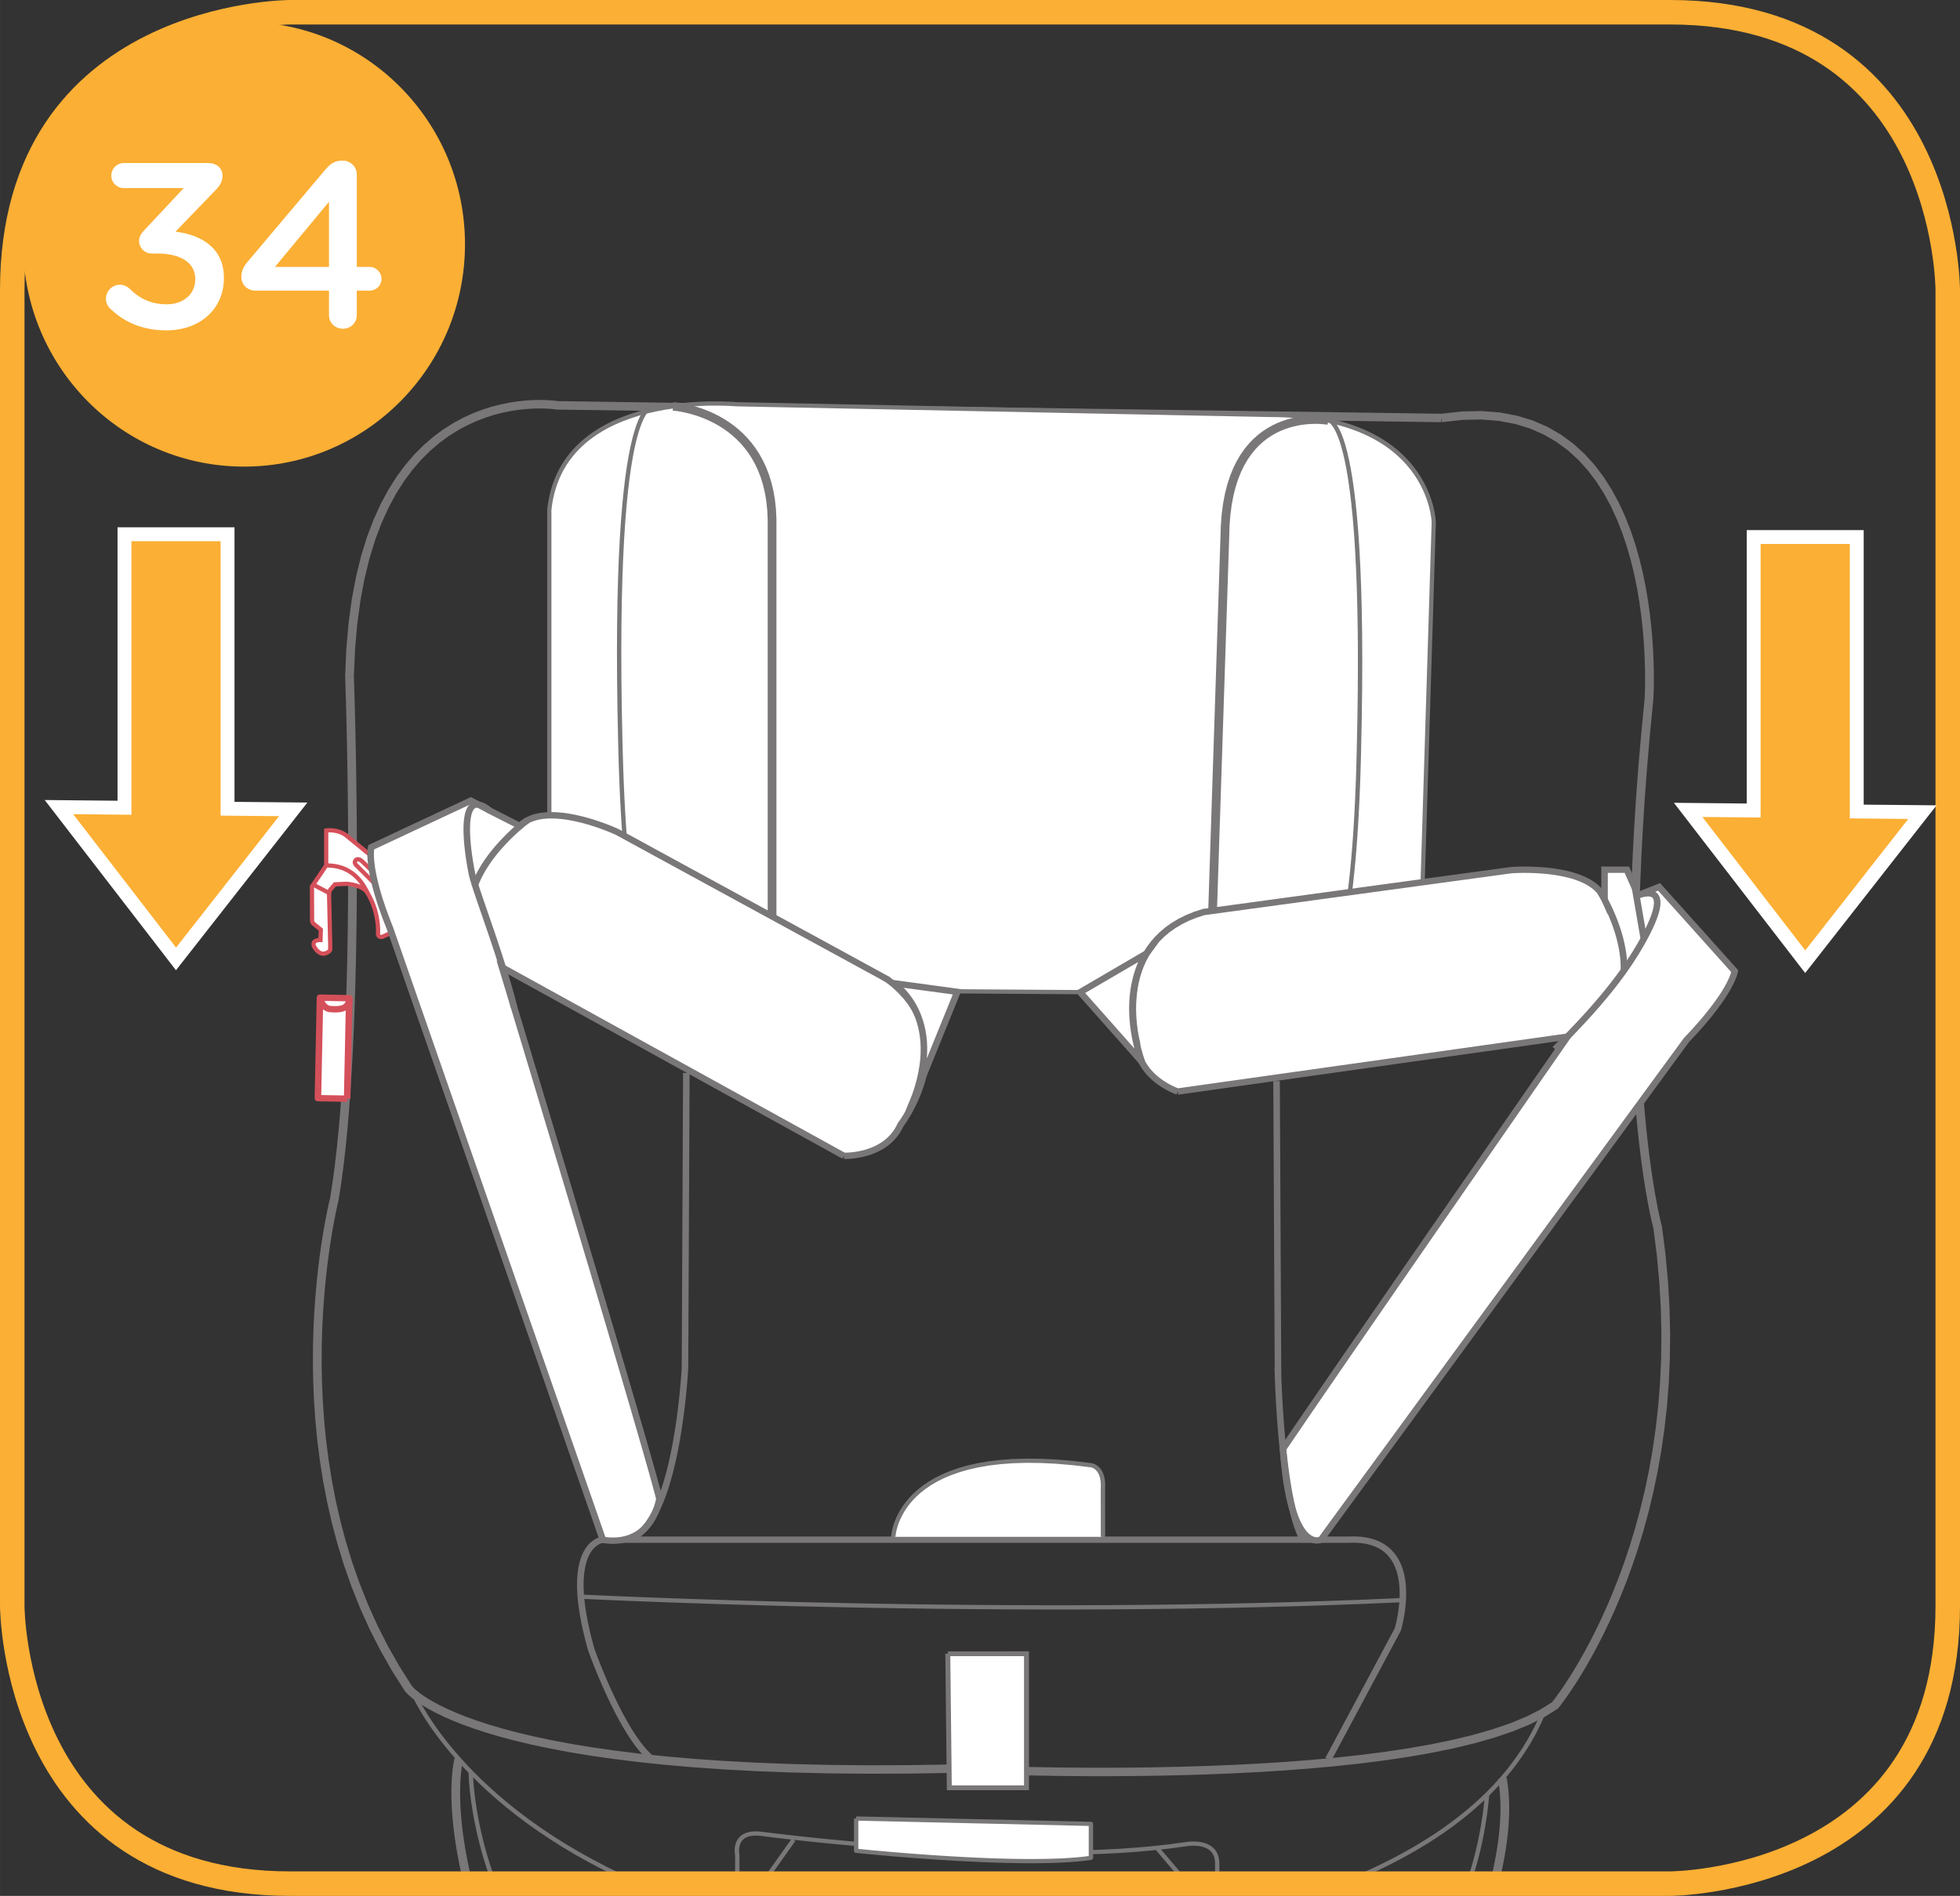 <?xml version="1.0" encoding="UTF-8"?>
<!DOCTYPE svg PUBLIC "-//W3C//DTD SVG 1.1//EN" "http://www.w3.org/Graphics/SVG/1.1/DTD/svg11.dtd">
<!-- Creator: CorelDRAW 2017 -->
<svg xmlns="http://www.w3.org/2000/svg" xml:space="preserve" width="35.283mm" height="34.138mm" version="1.1" style="shape-rendering:geometricPrecision; text-rendering:geometricPrecision; image-rendering:optimizeQuality; fill-rule:evenodd; clip-rule:evenodd"
viewBox="0 0 1509.53 1460.55"
 xmlns:xlink="http://www.w3.org/1999/xlink">
 <rect x="0" y="0" width="1509.53" height="1460.55" fill="#333333" stroke="none"/>
 <defs>
  <style type="text/css">
   <![CDATA[
    .str2 {stroke:#FBAF34;stroke-width:18.87;stroke-miterlimit:4}
    .str3 {stroke:white;stroke-width:10.7;stroke-miterlimit:4}
    .str1 {stroke:#D4505A;stroke-width:3.26;stroke-miterlimit:22.926}
    .str0 {stroke:#797777;stroke-width:3.26;stroke-miterlimit:22.926}
    .fil2 {fill:none;fill-rule:nonzero}
    .fil4 {fill:#FBAF34;fill-rule:nonzero}
    .fil1 {fill:white;fill-rule:nonzero}
    .fil3 {fill:#D4505A;fill-rule:nonzero}
    .fil0 {fill:#797777;fill-rule:nonzero}
   ]]>
  </style>
 </defs>
 <g id="Слой_x0020_1">
  <g>
   <path class="fil0" d="M1273.27 539.84l-6.69 -0.64 -0.01 0.1 0.04 -0.65 0.1 -2.01 0.12 -3.25 0.11 -4.4 0.06 -5.45 -0.04 -6.4 -0.18 -7.27 -0.34 -8.04 -0.55 -8.71 -0.8 -9.29 -1.08 -9.77 -1.4 -10.15 -1.76 -10.44 -2.15 -10.63 -2.6 -10.73 -3.06 -10.73 -3.56 -10.64 -4.11 -10.45 -4.68 -10.17 -5.3 -9.78 -5.94 -9.31 -6.61 -8.74 -7.32 -8.09 -8.07 -7.34 -8.85 -6.52 -9.68 -5.6 -10.55 -4.61 -11.48 -3.53 -12.45 -2.35 -13.49 -1.08 -14.57 0.3 -15.7 1.77 -1.07 -6.44 16.3 -1.84 15.24 -0.3 14.2 1.14 13.2 2.49 12.22 3.75 11.26 4.92 10.33 5.98 9.43 6.94 8.57 7.79 7.73 8.53 6.95 9.19 6.2 9.72 5.5 10.17 4.85 10.52 4.24 10.77 3.67 10.93 3.14 11 2.65 10.97 2.2 10.85 1.79 10.64 1.43 10.33 1.1 9.93 0.81 9.43 0.56 8.85 0.35 8.16 0.18 7.38 0.04 6.52 -0.06 5.54 -0.11 4.48 -0.13 3.33 -0.1 2.08 -0.05 0.75 -0.01 0.1zm0.01 -0.1l-0 0.06 -0 0.04 0.01 -0.1zm6.7 405.14l-6.66 0.91 0.08 0.4 -0.11 -0.42 -0.3 -1.14 -0.47 -1.91 -0.62 -2.67 -0.75 -3.42 -0.87 -4.19 -0.97 -4.96 -1.05 -5.74 -1.11 -6.51 -1.16 -7.3 -1.17 -8.09 -1.19 -8.89 -1.17 -9.68 -1.14 -10.49 -1.1 -11.29 -1.03 -12.11 -0.94 -12.93 -0.84 -13.75 -0.72 -14.58 -0.58 -15.4 -0.43 -16.25 -0.25 -17.09 -0.06 -17.93 0.15 -18.78 0.39 -19.64 0.63 -20.5 0.9 -21.36 1.18 -22.23 1.48 -23.11 1.8 -23.99 2.15 -24.87 2.5 -25.76 6.69 0.64 -2.49 25.7 -2.14 24.8 -1.8 23.92 -1.48 23.04 -1.18 22.17 -0.89 21.29 -0.63 20.43 -0.39 19.56 -0.15 18.71 0.06 17.86 0.25 17.01 0.43 16.17 0.57 15.33 0.72 14.5 0.83 13.68 0.94 12.85 1.02 12.03 1.09 11.22 1.13 10.42 1.16 9.6 1.18 8.81 1.16 8.01 1.14 7.22 1.1 6.44 1.03 5.66 0.95 4.89 0.86 4.11 0.74 3.35 0.6 2.59 0.45 1.83 0.29 1.09 0.09 0.32 0.08 0.4zm-0.08 -0.4l0.05 0.18 0.03 0.22 -0.08 -0.4zm-80.3 371.96l-3.98 -5.26 -0.63 0.59 0.28 -0.35 0.91 -1.15 1.47 -1.93 1.98 -2.7 2.46 -3.47 2.88 -4.23 3.25 -4.98 3.59 -5.73 3.86 -6.46 4.1 -7.2 4.28 -7.92 4.42 -8.63 4.51 -9.34 4.56 -10.04 4.55 -10.73 4.51 -11.41 4.41 -12.09 4.26 -12.76 4.07 -13.42 3.83 -14.08 3.55 -14.73 3.21 -15.36 2.83 -16 2.4 -16.63 1.93 -17.24 1.41 -17.85 0.84 -18.46 0.22 -19.05 -0.44 -19.64 -1.16 -20.23 -1.91 -20.8 -2.72 -21.37 6.66 -0.91 2.75 21.58 1.93 21.02 1.17 20.44 0.45 19.86 -0.22 19.27 -0.85 18.67 -1.42 18.06 -1.96 17.44 -2.43 16.82 -2.87 16.19 -3.26 15.55 -3.59 14.91 -3.88 14.26 -4.12 13.59 -4.31 12.92 -4.47 12.25 -4.57 11.57 -4.62 10.88 -4.62 10.17 -4.58 9.48 -4.49 8.76 -4.35 8.04 -4.17 7.32 -3.93 6.58 -3.65 5.84 -3.32 5.09 -2.95 4.33 -2.52 3.57 -2.05 2.79 -1.53 2.02 -0.97 1.23 -0.36 0.45 -0.63 0.59zm0.63 -0.59l-0.28 0.34 -0.35 0.25 0.63 -0.59zm-466.76 49.92l-0.15 -6.52 0.26 0 1.04 0.06 3.09 0.14 5.01 0.22 6.82 0.28 8.51 0.31 10.08 0.33 11.53 0.33 12.87 0.3 14.08 0.26 15.18 0.2 16.17 0.12 17.04 0.01 17.78 -0.11 18.41 -0.25 18.92 -0.41 19.32 -0.59 19.6 -0.79 19.76 -1 19.8 -1.24 19.72 -1.51 19.53 -1.78 19.22 -2.08 18.78 -2.39 18.24 -2.72 17.56 -3.08 16.78 -3.44 15.86 -3.84 14.83 -4.24 13.68 -4.65 12.39 -5.08 10.99 -5.51 9.46 -5.95 3.98 5.26 -10.08 6.33 -11.5 5.78 -12.83 5.26 -14.03 4.77 -15.13 4.32 -16.12 3.9 -16.99 3.49 -17.75 3.11 -18.39 2.75 -18.93 2.41 -19.34 2.08 -19.64 1.79 -19.82 1.51 -19.89 1.25 -19.84 1.01 -19.67 0.79 -19.39 0.59 -18.98 0.41 -18.47 0.25 -17.83 0.11 -17.08 -0.01 -16.21 -0.12 -15.22 -0.2 -14.12 -0.26 -12.9 -0.3 -11.56 -0.33 -10.11 -0.33 -8.53 -0.31 -6.84 -0.28 -5.04 -0.22 -3.11 -0.15 -1.08 -0.06 0.26 0zm-0.15 -6.52l0.13 -0 0.13 0.01 -0.26 -0zm-421.54 -56.64l5.64 -3.56 -0.06 -0.09 0.01 0.02 0.4 0.47 0.78 0.82 1.22 1.15 1.71 1.46 2.25 1.75 2.83 2 3.47 2.22 4.16 2.43 4.91 2.61 5.69 2.75 6.53 2.87 7.41 2.96 8.36 3.02 9.34 3.05 10.38 3.06 11.45 3.05 12.59 2.99 13.77 2.92 15 2.82 16.28 2.69 17.61 2.53 18.98 2.35 20.41 2.13 21.88 1.9 23.4 1.63 24.98 1.33 26.59 1.02 28.27 0.67 29.98 0.3 31.75 -0.11 33.57 -0.54 0.15 6.52 -33.65 0.54 -31.84 0.11 -30.08 -0.3 -28.37 -0.67 -26.7 -1.02 -25.09 -1.34 -23.51 -1.64 -22 -1.9 -20.54 -2.15 -19.11 -2.37 -17.75 -2.55 -16.42 -2.71 -15.15 -2.84 -13.93 -2.96 -12.76 -3.03 -11.63 -3.09 -10.56 -3.12 -9.53 -3.11 -8.56 -3.09 -7.63 -3.04 -6.75 -2.96 -5.92 -2.86 -5.14 -2.73 -4.4 -2.56 -3.72 -2.39 -3.08 -2.17 -2.49 -1.93 -1.95 -1.67 -1.46 -1.37 -1.01 -1.06 -0.6 -0.7 -0.3 -0.38 -0.06 -0.09zm0.06 0.09l-0.06 -0.09 0.05 0.07 0.01 0.02zm-57.75 -379l6.63 1.06 -0.05 0.25 -0.14 0.57 -0.42 1.77 -0.65 2.91 -0.85 4 -1 5.05 -1.12 6.05 -1.2 7 -1.23 7.91 -1.22 8.76 -1.19 9.57 -1.1 10.34 -0.97 11.06 -0.81 11.72 -0.61 12.35 -0.36 12.92 -0.08 13.45 0.25 13.93 0.61 14.37 1.01 14.75 1.45 15.09 1.94 15.38 2.46 15.63 3.02 15.83 3.62 15.98 4.26 16.09 4.94 16.14 5.66 16.15 6.42 16.12 7.21 16.03 8.05 15.91 8.93 15.73 9.84 15.51 -5.64 3.56 -10.02 -15.78 -9.08 -16.01 -8.19 -16.17 -7.33 -16.3 -6.52 -16.37 -5.75 -16.4 -5.01 -16.38 -4.33 -16.31 -3.67 -16.2 -3.06 -16.04 -2.49 -15.83 -1.96 -15.57 -1.47 -15.27 -1.03 -14.92 -0.62 -14.53 -0.25 -14.08 0.08 -13.59 0.37 -13.06 0.61 -12.48 0.82 -11.85 0.98 -11.17 1.11 -10.45 1.19 -9.68 1.24 -8.86 1.25 -8 1.21 -7.08 1.14 -6.13 1.02 -5.13 0.86 -4.08 0.67 -2.98 0.43 -1.83 0.16 -0.65 -0.05 0.25zm6.63 1.06l-0.03 0.15 -0.03 0.1 0.05 -0.25zm5.1 -403.16l6.73 0.14 -0 -0.18 0.03 0.8 0.08 2.32 0.12 3.78 0.16 5.16 0.19 6.45 0.21 7.68 0.22 8.82 0.23 9.9 0.22 10.89 0.21 11.8 0.2 12.64 0.17 13.4 0.14 14.08 0.09 14.69 0.05 15.22 -0.01 15.68 -0.07 16.05 -0.14 16.35 -0.23 16.58 -0.31 16.72 -0.41 16.79 -0.51 16.78 -0.62 16.7 -0.74 16.54 -0.86 16.3 -1 15.99 -1.13 15.59 -1.29 15.14 -1.45 14.59 -1.62 13.97 -1.78 13.28 -1.97 12.51 -6.63 -1.06 1.95 -12.36 1.77 -13.15 1.6 -13.86 1.44 -14.5 1.28 -15.05 1.13 -15.53 0.99 -15.93 0.86 -16.24 0.74 -16.49 0.62 -16.66 0.51 -16.74 0.41 -16.76 0.31 -16.69 0.23 -16.54 0.14 -16.33 0.07 -16.02 0.01 -15.65 -0.05 -15.2 -0.09 -14.67 -0.14 -14.06 -0.17 -13.38 -0.2 -12.63 -0.21 -11.78 -0.22 -10.87 -0.23 -9.88 -0.22 -8.81 -0.21 -7.67 -0.19 -6.44 -0.16 -5.15 -0.12 -3.77 -0.08 -2.31 -0.03 -0.78 -0 -0.18zm0 0.18l-0 -0.14 0 -0.04 0 0.18zm163.19 -212.77l-0.1 6.52 -0.52 -0.05 -0.34 -0.05 -1.22 -0.16 -2 -0.21 -2.73 -0.2 -3.41 -0.15 -4.02 -0.04 -4.58 0.12 -5.1 0.33 -5.54 0.59 -5.94 0.91 -6.28 1.27 -6.56 1.69 -6.79 2.15 -6.96 2.67 -7.08 3.23 -7.15 3.85 -7.17 4.52 -7.13 5.25 -7.05 6.03 -6.91 6.86 -6.71 7.75 -6.47 8.69 -6.16 9.69 -5.81 10.76 -5.4 11.87 -4.92 13.04 -4.39 14.26 -3.81 15.53 -3.16 16.86 -2.47 18.25 -1.72 19.68 -0.89 21.18 -6.73 -0.14 0.91 -21.44 1.73 -19.98 2.51 -18.56 3.23 -17.19 3.9 -15.89 4.51 -14.63 5.07 -13.41 5.57 -12.26 6.02 -11.15 6.41 -10.1 6.75 -9.08 7.03 -8.12 7.26 -7.21 7.41 -6.35 7.53 -5.54 7.57 -4.78 7.56 -4.07 7.48 -3.42 7.35 -2.82 7.17 -2.27 6.92 -1.78 6.61 -1.33 6.25 -0.96 5.84 -0.62 5.37 -0.36 4.84 -0.12 4.26 0.04 3.63 0.16 2.93 0.21 2.19 0.22 1.37 0.18 0.55 0.09 -0.52 -0.05zm-0.1 6.52l-0.27 -0 -0.26 -0.04 0.52 0.05zm681.18 9.74l-681.18 -9.74 0.1 -6.52 681.18 9.74 -0.1 6.52z"/>
  </g>
  <g>
   <path class="fil0" d="M491.66 1449.64l-1.39 2.97 -12.55 -5.7 -11.96 -5.84 -11.4 -5.96 -10.85 -6.05 -10.3 -6.13 -9.77 -6.18 -9.25 -6.22 -8.74 -6.22 -8.25 -6.22 -7.77 -6.19 -7.29 -6.14 -6.83 -6.07 -6.38 -5.97 -5.95 -5.86 -5.53 -5.72 -5.11 -5.57 -4.71 -5.4 -4.32 -5.2 -3.94 -4.98 -3.58 -4.74 -3.22 -4.48 -2.88 -4.21 -2.55 -3.91 -2.23 -3.59 -1.93 -3.25 -1.63 -2.88 -1.35 -2.5 -1.08 -2.1 -0.82 -1.67 -0.58 -1.22 -0.34 -0.76 -0.12 -0.29 3.12 -1.22 0.09 0.21 0.32 0.71 0.55 1.18 0.8 1.62 1.05 2.04 1.32 2.44 1.6 2.83 1.89 3.19 2.2 3.53 2.52 3.85 2.84 4.15 3.18 4.42 3.53 4.68 3.89 4.92 4.27 5.14 4.65 5.34 5.05 5.51 5.47 5.66 5.89 5.8 6.32 5.91 6.76 6.01 7.23 6.08 7.7 6.13 8.18 6.17 8.67 6.17 9.18 6.17 9.69 6.13 10.23 6.08 10.76 6.01 11.32 5.91 11.89 5.8 12.46 5.67zm695.36 -130.73l3.12 1.21 -2.53 5.86 -2.73 5.73 -2.93 5.61 -3.12 5.49 -3.31 5.37 -3.49 5.25 -3.66 5.13 -3.83 5.02 -3.99 4.9 -4.16 4.79 -4.31 4.68 -4.46 4.57 -4.6 4.46 -4.75 4.35 -4.88 4.24 -5.01 4.14 -5.13 4.03 -5.26 3.93 -5.37 3.82 -5.48 3.72 -5.59 3.63 -5.69 3.53 -5.78 3.43 -5.87 3.34 -5.96 3.25 -6.04 3.15 -6.11 3.06 -6.18 2.97 -6.25 2.88 -6.31 2.81 -6.37 2.71 -6.42 2.63 -1.28 -3.01 6.37 -2.61 6.32 -2.7 6.27 -2.78 6.2 -2.87 6.14 -2.95 6.06 -3.04 5.99 -3.13 5.9 -3.22 5.82 -3.31 5.73 -3.4 5.63 -3.5 5.53 -3.59 5.42 -3.69 5.31 -3.78 5.19 -3.88 5.07 -3.98 4.95 -4.09 4.81 -4.18 4.68 -4.29 4.54 -4.39 4.39 -4.5 4.24 -4.61 4.09 -4.71 3.93 -4.83 3.76 -4.94 3.6 -5.05 3.43 -5.16 3.25 -5.28 3.06 -5.39 2.88 -5.51 2.68 -5.63 2.49 -5.75z"/>
  </g>
  <g>
   <path class="fil0" d="M363.82 1450.37l-6.55 1.51 -1.42 -6.01 -1.28 -5.81 -1.15 -5.62 -1.03 -5.42 -0.91 -5.23 -0.8 -5.04 -0.68 -4.85 -0.59 -4.65 -0.49 -4.46 -0.4 -4.27 -0.32 -4.08 -0.24 -3.88 -0.16 -3.69 -0.11 -3.5 -0.04 -3.32 0.01 -3.12 0.06 -2.93 0.1 -2.74 0.13 -2.56 0.16 -2.37 0.19 -2.18 0.2 -1.99 0.21 -1.81 0.21 -1.62 0.22 -1.43 0.21 -1.25 0.2 -1.06 0.18 -0.86 0.15 -0.68 0.12 -0.51 0.08 -0.33 0.04 -0.15 6.49 1.69 -0.01 0.03 -0.06 0.23 -0.1 0.41 -0.12 0.6 -0.16 0.79 -0.18 0.96 -0.19 1.14 -0.2 1.33 -0.21 1.52 -0.2 1.7 -0.19 1.9 -0.18 2.08 -0.15 2.26 -0.13 2.45 -0.09 2.64 -0.06 2.84 -0.01 3.02 0.04 3.2 0.1 3.4 0.16 3.6 0.23 3.78 0.31 3.97 0.39 4.17 0.48 4.36 0.57 4.56 0.68 4.74 0.78 4.94 0.89 5.14 1.01 5.33 1.13 5.52 1.26 5.72 1.4 5.92zm789.93 -79.87l6.62 -1.12 0.4 2.34 0.35 2.37 0.3 2.39 0.26 2.41 0.22 2.43 0.17 2.45 0.13 2.46 0.09 2.49 0.05 2.5 0.01 2.52 -0.03 2.54 -0.07 2.55 -0.11 2.57 -0.14 2.58 -0.18 2.59 -0.21 2.6 -0.25 2.62 -0.28 2.63 -0.32 2.64 -0.34 2.65 -0.38 2.65 -0.41 2.66 -0.43 2.67 -0.47 2.68 -0.49 2.68 -0.52 2.69 -0.55 2.69 -0.57 2.69 -0.59 2.7 -0.62 2.7 -0.64 2.7 -0.67 2.7 -6.54 -1.55 0.66 -2.65 0.63 -2.65 0.61 -2.64 0.59 -2.64 0.56 -2.64 0.53 -2.63 0.51 -2.63 0.48 -2.62 0.45 -2.61 0.42 -2.61 0.4 -2.6 0.37 -2.58 0.33 -2.58 0.31 -2.56 0.27 -2.55 0.24 -2.54 0.21 -2.52 0.17 -2.51 0.14 -2.49 0.1 -2.47 0.07 -2.46 0.03 -2.43 -0.01 -2.43 -0.05 -2.4 -0.08 -2.38 -0.13 -2.36 -0.16 -2.34 -0.2 -2.31 -0.25 -2.29 -0.29 -2.27 -0.33 -2.24 -0.37 -2.21z"/>
  </g>
  <g>
   <path class="fil0" d="M1078.74 1256.5l-53.45 99.9 -4.48 -2.25 53.45 -99.9 4.65 1.82 -0.18 0.43zm0.18 -0.43l-0.07 0.22 -0.11 0.21 0.18 -0.43zm-40.68 -67.5l0 -4.89 -0.14 0 5.63 -0.09 5.19 0.35 4.76 0.76 4.35 1.15 3.95 1.52 3.56 1.87 3.17 2.17 2.8 2.46 2.43 2.69 2.09 2.9 1.76 3.06 1.45 3.2 1.19 3.3 0.92 3.38 0.69 3.43 0.49 3.44 0.3 3.44 0.14 3.41 -0 3.35 -0.12 3.27 -0.24 3.16 -0.31 3.03 -0.37 2.87 -0.42 2.69 -0.44 2.47 -0.45 2.23 -0.43 1.96 -0.4 1.68 -0.34 1.35 -0.27 1.01 -0.18 0.63 -0.07 0.24 -4.83 -1.39 0.05 -0.18 0.17 -0.57 0.25 -0.94 0.33 -1.29 0.38 -1.59 0.41 -1.89 0.43 -2.14 0.42 -2.37 0.4 -2.58 0.36 -2.75 0.3 -2.9 0.22 -3.02 0.12 -3.1 0 -3.17 -0.13 -3.2 -0.29 -3.2 -0.45 -3.19 -0.63 -3.13 -0.84 -3.05 -1.05 -2.93 -1.28 -2.81 -1.52 -2.65 -1.78 -2.47 -2.05 -2.28 -2.35 -2.07 -2.68 -1.84 -3.03 -1.59 -3.41 -1.31 -3.83 -1.01 -4.27 -0.68 -4.73 -0.31 -5.22 0.08 -0.14 0zm0.14 -0l-0.08 0 -0.06 0 0.14 -0zm-574.1 -4.89l573.95 0 0 4.89 -573.95 0 -0.21 -4.89 0.21 -0.01zm-0.21 0.01l0.1 -0.01 0.11 0 -0.21 0.01zm-6.37 86.17l-4.77 1.59 -0.05 -0.15 -2.02 -7.5 -1.72 -7.06 -1.43 -6.62 -1.15 -6.2 -0.88 -5.81 -0.65 -5.42 -0.41 -5.04 -0.2 -4.68 0 -4.35 0.19 -4.01 0.36 -3.7 0.51 -3.39 0.65 -3.11 0.79 -2.83 0.89 -2.57 0.99 -2.32 1.08 -2.08 1.14 -1.86 1.19 -1.64 1.22 -1.43 1.25 -1.25 1.24 -1.06 1.22 -0.89 1.17 -0.74 1.11 -0.59 1.04 -0.47 0.93 -0.35 0.83 -0.26 0.7 -0.18 0.53 -0.1 0.36 -0.06 0.25 -0.03 0.43 4.88 0.07 -0.01 -0.18 0.03 -0.31 0.06 -0.42 0.11 -0.54 0.17 -0.65 0.25 -0.73 0.33 -0.81 0.44 -0.87 0.54 -0.91 0.67 -0.95 0.81 -0.97 0.97 -0.98 1.14 -0.97 1.33 -0.95 1.54 -0.91 1.77 -0.86 2.01 -0.79 2.27 -0.7 2.54 -0.59 2.83 -0.48 3.14 -0.33 3.45 -0.18 3.79 -0 4.13 0.19 4.49 0.4 4.86 0.62 5.25 0.86 5.65 1.12 6.07 1.39 6.49 1.69 6.94 2 7.39 -0.05 -0.15zm-4.77 1.59l-0.05 -0.15 0.03 0.08 0.02 0.07zm51.05 81.91l-3.13 3.84 -2.35 -1.95 -2.31 -2.2 -2.28 -2.43 -2.25 -2.64 -2.22 -2.83 -2.19 -3 -2.16 -3.15 -2.11 -3.29 -2.08 -3.39 -2.03 -3.48 -1.99 -3.56 -1.94 -3.6 -1.89 -3.63 -1.83 -3.64 -1.77 -3.62 -1.7 -3.59 -1.63 -3.53 -1.56 -3.46 -1.48 -3.36 -1.4 -3.25 -1.31 -3.11 -1.22 -2.95 -1.12 -2.77 -1.02 -2.57 -0.92 -2.34 -0.81 -2.1 -0.7 -1.84 -0.58 -1.55 -0.45 -1.25 -0.34 -0.91 -0.21 -0.57 -0.07 -0.2 4.77 -1.59 0.06 0.18 0.2 0.55 0.33 0.9 0.45 1.23 0.57 1.53 0.68 1.82 0.81 2.08 0.9 2.32 1.01 2.54 1.11 2.74 1.21 2.92 1.29 3.07 1.38 3.21 1.46 3.33 1.54 3.42 1.61 3.49 1.68 3.54 1.74 3.58 1.8 3.58 1.85 3.57 1.9 3.53 1.95 3.48 1.99 3.4 2.02 3.3 2.05 3.18 2.08 3.04 2.1 2.87 2.1 2.69 2.11 2.47 2.11 2.25 2.09 1.99 2.07 1.71z"/>
  </g>
  <g>
   <polygon class="fil0" points="1080.39,1231.02 1080.55,1234.28 1052.24,1235.51 1023.81,1236.56 995.33,1237.46 966.88,1238.2 938.5,1238.8 910.28,1239.26 882.28,1239.59 854.55,1239.8 827.19,1239.9 800.23,1239.9 773.76,1239.8 747.84,1239.62 722.54,1239.37 697.92,1239.05 674.04,1238.67 650.99,1238.23 628.81,1237.76 607.59,1237.26 587.38,1236.73 568.25,1236.18 550.26,1235.63 533.49,1235.08 518.01,1234.55 503.87,1234.03 491.15,1233.54 479.9,1233.09 470.21,1232.68 462.13,1232.33 455.73,1232.04 451.07,1231.82 448.22,1231.69 447.26,1231.64 447.43,1228.38 448.39,1228.43 451.23,1228.56 455.88,1228.78 462.28,1229.07 470.35,1229.42 480.05,1229.83 491.28,1230.28 504,1230.77 518.13,1231.29 533.61,1231.82 550.38,1232.37 568.35,1232.92 587.47,1233.47 607.67,1234 628.89,1234.5 651.05,1234.97 674.1,1235.41 697.97,1235.79 722.58,1236.11 747.87,1236.36 773.78,1236.54 800.24,1236.64 827.18,1236.64 854.54,1236.54 882.24,1236.32 910.23,1236 938.44,1235.54 966.79,1234.94 995.23,1234.2 1023.69,1233.3 1052.1,1232.25 "/>
  </g>
  <g>
   <path class="fil0" d="M585.78 1450.2l24 -33.77 2.77 1.85 -24 33.77 -2.77 -1.85zm-16.26 -21.14l0 22.06 -3.36 0 0 -22.06 3.32 -0.34 0.04 0.34zm-3.36 0c0,-0.9 0.75,-1.63 1.68,-1.63 0.93,0 1.68,0.73 1.68,1.63l-3.36 0zm21.13 -17.85l-0.45 3.23 -0.01 -0 -2.04 -0.23 -1.87 -0.11 -1.72 0 -1.55 0.1 -1.4 0.2 -1.26 0.28 -1.13 0.35 -1 0.42 -0.89 0.47 -0.79 0.52 -0.68 0.56 -0.61 0.61 -0.53 0.63 -0.46 0.67 -0.4 0.7 -0.33 0.71 -0.27 0.74 -0.23 0.75 -0.18 0.74 -0.13 0.74 -0.09 0.73 -0.06 0.7 -0.02 0.68 0 0.63 0.02 0.59 0.04 0.53 0.05 0.47 0.05 0.39 0.05 0.31 0.04 0.24 0.02 0.13 0 0.02 -3.29 0.68 -0.02 -0.09 -0.04 -0.2 -0.04 -0.28 -0.06 -0.39 -0.06 -0.48 -0.06 -0.55 -0.04 -0.62 -0.03 -0.69 0 -0.74 0.03 -0.8 0.06 -0.84 0.11 -0.88 0.16 -0.91 0.22 -0.92 0.28 -0.94 0.36 -0.95 0.44 -0.95 0.53 -0.92 0.62 -0.91 0.73 -0.87 0.83 -0.83 0.95 -0.77 1.06 -0.7 1.18 -0.62 1.29 -0.53 1.42 -0.44 1.53 -0.34 1.67 -0.24 1.79 -0.12 1.92 -0 2.07 0.12 2.21 0.25 -0.01 -0zm0.01 0c0.92,0.12 1.56,0.95 1.43,1.84 -0.13,0.89 -0.98,1.51 -1.9,1.38l0.47 -3.23zm324.02 8.15l0.73 3.18 -0.11 0.02 -11.98 1.6 -12.36 1.35 -12.69 1.11 -12.97 0.89 -13.2 0.68 -13.39 0.48 -13.52 0.29 -13.61 0.12 -13.64 -0.04 -13.62 -0.18 -13.56 -0.32 -13.44 -0.44 -13.27 -0.54 -13.05 -0.64 -12.79 -0.72 -12.48 -0.78 -12.1 -0.84 -11.68 -0.88 -11.23 -0.9 -10.7 -0.92 -10.14 -0.93 -9.51 -0.91 -8.85 -0.89 -8.13 -0.85 -7.36 -0.8 -6.55 -0.73 -5.68 -0.66 -4.75 -0.56 -3.79 -0.46 -2.77 -0.35 -1.7 -0.22 -0.58 -0.08 0.45 -3.23 0.57 0.08 1.69 0.22 2.76 0.35 3.78 0.46 4.74 0.56 5.67 0.65 6.53 0.73 7.35 0.8 8.12 0.85 8.83 0.89 9.5 0.91 10.12 0.92 10.69 0.92 11.2 0.9 11.67 0.88 12.09 0.84 12.45 0.78 12.76 0.71 13.03 0.64 13.25 0.54 13.41 0.44 13.52 0.32 13.58 0.18 13.61 0.04 13.56 -0.12 13.47 -0.29 13.34 -0.48 13.15 -0.67 12.91 -0.89 12.62 -1.1 12.28 -1.34 11.89 -1.59 -0.11 0.02zm0.11 -0.02c0.92,-0.13 1.78,0.48 1.92,1.37 0.14,0.89 -0.5,1.72 -1.41,1.86l-0.5 -3.23zm27.73 15.68l-3.36 0 0 0.05 -0.12 -1.62 -0.23 -1.47 -0.35 -1.33 -0.44 -1.19 -0.53 -1.07 -0.62 -0.96 -0.69 -0.86 -0.76 -0.76 -0.83 -0.69 -0.89 -0.61 -0.95 -0.53 -0.99 -0.47 -1.04 -0.39 -1.07 -0.33 -1.09 -0.27 -1.12 -0.22 -1.12 -0.17 -1.11 -0.12 -1.1 -0.07 -1.08 -0.04 -1.04 0 -1.01 0.03 -0.95 0.05 -0.89 0.07 -0.82 0.08 -0.74 0.08 -0.64 0.09 -0.54 0.09 -0.45 0.07 -0.32 0.06 -0.19 0.04 -0.04 0 -0.73 -3.18 0.1 -0.02 0.23 -0.04 0.37 -0.06 0.47 -0.08 0.6 -0.09 0.71 -0.09 0.8 -0.09 0.88 -0.09 0.96 -0.07 1.04 -0.06 1.09 -0.03 1.15 0 1.19 0.04 1.23 0.08 1.25 0.13 1.27 0.19 1.27 0.24 1.28 0.32 1.27 0.39 1.25 0.48 1.22 0.57 1.19 0.67 1.13 0.78 1.07 0.89 1 1.01 0.91 1.13 0.8 1.26 0.68 1.38 0.56 1.5 0.42 1.63 0.28 1.75 0.13 1.89 0 0.05zm0 -0.05c0.03,0.9 -0.71,1.65 -1.63,1.68 -0.93,0.03 -1.7,-0.68 -1.73,-1.58l3.36 -0.09zm-3.36 16.15l0 -16.1 3.36 0 0 16.1 -3.36 0zm-43.57 -28.63l23.45 27.59 -2.59 2.07 -23.45 -27.59 2.59 -2.07z"/>
  </g>
  <path class="fil1" d="M659.38 1400.93l0 1.62 0 23.26c0,0 127.32,13.41 180.81,5.41l0 -26.16 -180.81 -4.13z"/>
  <g>
   <path class="fil0" d="M657.7 1402.55l0 -1.62 3.36 0 0 1.62 0 0 -3.36 0zm3.36 0c0,0.9 -0.75,1.63 -1.68,1.63 -0.93,0 -1.68,-0.73 -1.68,-1.63l3.36 0zm-3.36 23.26l0 -23.26 3.36 0 0 23.26 -1.86 1.62 -1.5 -1.62zm3.36 0c0,0.9 -0.75,1.63 -1.68,1.63 -0.93,0 -1.68,-0.73 -1.68,-1.63l3.36 0zm177.45 5.41l3.36 0 -1.42 1.61 -5.28 0.7 -5.67 0.57 -6.02 0.45 -6.33 0.36 -6.61 0.25 -6.86 0.15 -7.07 0.07 -7.24 -0.01 -7.38 -0.09 -7.47 -0.15 -7.54 -0.22 -7.56 -0.27 -7.56 -0.32 -7.51 -0.36 -7.42 -0.4 -7.3 -0.43 -7.14 -0.45 -6.95 -0.47 -6.72 -0.48 -6.45 -0.48 -6.14 -0.48 -5.81 -0.47 -5.43 -0.46 -5.01 -0.44 -4.56 -0.41 -4.07 -0.38 -3.55 -0.33 -2.99 -0.29 -2.38 -0.24 -1.75 -0.18 -1.08 -0.11 -0.37 -0.04 0.36 -3.24 0.37 0.04 1.07 0.11 1.75 0.18 2.38 0.24 2.98 0.29 3.54 0.33 4.06 0.37 4.55 0.41 5.01 0.44 5.42 0.46 5.8 0.47 6.14 0.48 6.44 0.48 6.7 0.48 6.94 0.47 7.13 0.45 7.29 0.42 7.41 0.4 7.48 0.36 7.54 0.32 7.54 0.27 7.51 0.22 7.45 0.15 7.34 0.09 7.2 0.01 7.03 -0.07 6.82 -0.15 6.55 -0.25 6.27 -0.35 5.94 -0.45 5.57 -0.56 5.17 -0.68 -1.42 1.61zm1.42 -1.61c0.92,-0.14 1.78,0.47 1.92,1.36 0.14,0.89 -0.49,1.72 -1.4,1.86l-0.51 -3.23zm1.94 -24.55l0 26.16 -3.36 0 0 -26.16 1.72 -1.63 1.64 1.63zm-3.36 0c0,-0.9 0.75,-1.63 1.68,-1.63 0.93,0 1.68,0.73 1.68,1.63l-3.36 0zm-179.09 -5.76l180.81 4.13 -0.08 3.26 -180.81 -4.13 0.08 -3.26z"/>
  </g>
  <g>
   <polygon class="fil0" points="382.31,1450.56 379.15,1451.68 377.51,1447.21 375.98,1442.8 374.54,1438.46 373.19,1434.19 371.93,1429.99 370.77,1425.88 369.69,1421.86 368.69,1417.92 367.77,1414.09 366.92,1410.36 366.15,1406.73 365.44,1403.22 364.8,1399.84 364.22,1396.57 363.71,1393.43 363.25,1390.43 362.83,1387.57 362.48,1384.86 362.16,1382.29 361.89,1379.89 361.66,1377.64 361.47,1375.56 361.31,1373.65 361.18,1371.92 361.08,1370.37 361,1369.01 360.94,1367.84 360.9,1366.88 360.88,1366.11 360.86,1365.56 360.85,1365.22 360.85,1365.09 364.22,1365.06 364.22,1365.16 364.22,1365.48 364.24,1366.02 364.26,1366.76 364.3,1367.7 364.35,1368.84 364.43,1370.18 364.53,1371.7 364.66,1373.4 364.82,1375.28 365.01,1377.33 365.24,1379.55 365.5,1381.93 365.81,1384.46 366.17,1387.14 366.57,1389.97 367.03,1392.93 367.54,1396.03 368.11,1399.26 368.75,1402.62 369.44,1406.09 370.21,1409.67 371.04,1413.37 371.96,1417.16 372.95,1421.05 374.02,1425.03 375.17,1429.1 376.41,1433.25 377.74,1437.48 379.17,1441.78 380.69,1446.14 "/>
  </g>
  <g>
   <polygon class="fil0" points="1143.65,1382.32 1147,1382.61 1146.78,1384.99 1146.54,1387.34 1146.29,1389.69 1146.02,1392.03 1145.74,1394.34 1145.44,1396.65 1145.11,1398.94 1144.79,1401.21 1144.43,1403.48 1144.08,1405.72 1143.7,1407.95 1143.3,1410.17 1142.9,1412.38 1142.47,1414.57 1142.03,1416.74 1141.59,1418.9 1141.12,1421.05 1140.64,1423.19 1140.14,1425.3 1139.63,1427.41 1139.11,1429.5 1138.57,1431.58 1138.02,1433.65 1137.46,1435.7 1136.87,1437.74 1136.29,1439.77 1135.68,1441.78 1135.06,1443.78 1134.43,1445.76 1133.79,1447.74 1133.13,1449.7 1132.46,1451.64 1129.28,1450.6 1129.94,1448.68 1130.59,1446.74 1131.22,1444.79 1131.85,1442.83 1132.46,1440.86 1133.05,1438.87 1133.64,1436.86 1134.21,1434.85 1134.77,1432.82 1135.31,1430.78 1135.84,1428.72 1136.36,1426.66 1136.87,1424.57 1137.35,1422.48 1137.83,1420.37 1138.29,1418.24 1138.74,1416.11 1139.17,1413.95 1139.59,1411.78 1139.99,1409.61 1140.38,1407.41 1140.76,1405.2 1141.11,1402.98 1141.46,1400.74 1141.79,1398.49 1142.1,1396.23 1142.4,1393.95 1142.68,1391.65 1142.95,1389.34 1143.19,1387.02 1143.43,1384.68 "/>
  </g>
  <polygon class="fil1" points="729.96,1273.99 731.12,1377.28 790.58,1377.28 790.58,1273.97 "/>
  <g>
   <path class="fil0" d="M729.21 1377.3l-1.16 -103.28 3.82 -0.04 1.16 103.28 -1.91 1.87 -1.91 -1.83zm1.91 1.83l-1.89 0 -0.02 -1.83 1.91 1.83zm59.46 0l-59.46 0 0 -3.71 59.46 0 1.91 1.85 -1.91 1.85zm1.91 -1.85l0 1.85 -1.91 0 1.91 -1.85zm0 -103.3l0 103.3 -3.82 0 0 -103.3 1.91 -1.85 1.91 1.85zm-1.91 -1.85l1.91 0 0 1.85 -1.91 -1.85zm-60.62 0.02l60.62 -0.02 0 3.71 -60.62 0.02 0 -3.71z"/>
  </g>
  <path class="fil1" d="M1104.24 402.45c0,0 -1.68,-82.79 -126.15,-82.79l-411.02 -8.24c0,0 -133.93,-12.86 -144.01,81.28l0 310.07c0,0 -2.81,88.74 122.78,71.43 0,0 90.82,-19.48 144.64,-10.82l162.59 1.09c0,0 87.45,-5.26 123.34,11.98 0,0 96.43,26.98 117.74,-47.7l10.09 -326.3z"/>
  <g>
   <path class="fil2 str0" d="M1104.24 402.45c0,0 -1.68,-82.79 -126.15,-82.79l-411.02 -8.24c0,0 -133.93,-12.86 -144.01,81.28l0 310.07c0,0 -2.81,88.74 122.78,71.43 0,0 90.82,-19.48 144.64,-10.82l162.59 1.09c0,0 87.45,-5.26 123.34,11.98 0,0 96.43,26.98 117.74,-47.7l10.09 -326.3"/>
  </g>
  <g>
   <path class="fil0" d="M597.98 400.01l-6.73 0 0 0.06 -0.36 -7.35 -0.74 -6.89 -1.11 -6.46 -1.44 -6.03 -1.74 -5.62 -2.02 -5.23 -2.27 -4.85 -2.5 -4.5 -2.69 -4.15 -2.87 -3.82 -3.02 -3.51 -3.14 -3.22 -3.24 -2.93 -3.32 -2.67 -3.36 -2.41 -3.39 -2.16 -3.39 -1.93 -3.36 -1.72 -3.31 -1.51 -3.23 -1.32 -3.12 -1.14 -2.99 -0.97 -2.83 -0.82 -2.64 -0.67 -2.43 -0.55 -2.18 -0.43 -1.91 -0.33 -1.62 -0.24 -1.29 -0.16 -0.95 -0.09 -0.57 -0.05 -0.12 -0.01 0.39 -6.51 0.3 0.02 0.68 0.06 1.07 0.11 1.44 0.18 1.77 0.26 2.08 0.36 2.36 0.46 2.61 0.59 2.84 0.72 3.04 0.88 3.22 1.04 3.35 1.23 3.48 1.42 3.57 1.63 3.64 1.86 3.68 2.1 3.68 2.35 3.66 2.62 3.61 2.91 3.54 3.2 3.43 3.52 3.29 3.84 3.13 4.18 2.93 4.53 2.71 4.88 2.46 5.25 2.18 5.64 1.87 6.03 1.54 6.43 1.18 6.85 0.79 7.28 0.38 7.71 0 0.06zm0 -0.06l0 0 0 0.06 0 -0.06zm-6.73 313.35l0 -313.29 6.73 0 0 313.29 0 0.09 -6.73 -0.09zm6.73 0l0 0.09 0 0 0 -0.09zm-72.34 66.11l-0.05 -6.52 5.91 -0.22 5.52 -0.54 5.16 -0.84 4.8 -1.12 4.47 -1.37 4.14 -1.6 3.84 -1.82 3.54 -2 3.26 -2.17 3 -2.32 2.75 -2.44 2.51 -2.56 2.29 -2.64 2.07 -2.71 1.87 -2.76 1.67 -2.79 1.49 -2.79 1.31 -2.78 1.16 -2.73 0.99 -2.67 0.86 -2.59 0.72 -2.48 0.6 -2.35 0.49 -2.19 0.39 -2.02 0.3 -1.82 0.22 -1.59 0.16 -1.34 0.1 -1.07 0.06 -0.78 0.02 -0.47 0 -0.12 6.73 0.18 -0.01 0.24 -0.03 0.58 -0.07 0.91 -0.11 1.2 -0.18 1.48 -0.25 1.74 -0.33 1.97 -0.42 2.19 -0.53 2.38 -0.65 2.55 -0.79 2.68 -0.92 2.81 -1.09 2.91 -1.26 2.98 -1.44 3.04 -1.64 3.07 -1.85 3.08 -2.07 3.06 -2.31 3.02 -2.55 2.96 -2.82 2.86 -3.08 2.75 -3.38 2.61 -3.67 2.44 -3.97 2.25 -4.28 2.02 -4.6 1.78 -4.93 1.52 -5.26 1.22 -5.6 0.92 -5.96 0.58 -6.31 0.23z"/>
  </g>
  <g>
   <path class="fil0" d="M946.98 404.98l-6.73 -0.21 0 -0.06 0.68 -8.75 1.07 -8.14 1.44 -7.56 1.78 -7 2.1 -6.46 2.39 -5.94 2.66 -5.44 2.91 -4.96 3.12 -4.49 3.31 -4.05 3.47 -3.62 3.59 -3.22 3.7 -2.83 3.76 -2.47 3.8 -2.12 3.81 -1.81 3.79 -1.51 3.74 -1.24 3.66 -0.99 3.56 -0.77 3.43 -0.57 3.27 -0.39 3.09 -0.25 2.88 -0.12 2.64 -0.02 2.38 0.06 2.1 0.12 1.79 0.15 1.44 0.16 1.08 0.15 0.69 0.11 0.3 0.06 -1.29 6.4 -0.12 -0.02 -0.56 -0.09 -0.93 -0.12 -1.29 -0.14 -1.6 -0.14 -1.9 -0.1 -2.17 -0.06 -2.41 0.02 -2.63 0.11 -2.82 0.22 -2.98 0.36 -3.11 0.52 -3.23 0.7 -3.31 0.89 -3.36 1.12 -3.4 1.35 -3.41 1.61 -3.39 1.9 -3.36 2.19 -3.29 2.52 -3.21 2.88 -3.11 3.26 -2.98 3.65 -2.83 4.08 -2.66 4.53 -2.46 5.02 -2.22 5.52 -1.97 6.05 -1.68 6.61 -1.37 7.19 -1.03 7.8 -0.66 8.42 0 -0.06zm-6.73 -0.21l0 -0.06 -0 0.11 0 -0.04zm-10.09 308.42l10.09 -308.42 6.73 0.21 -10.09 308.42 -6.73 -0.1 0 -0.1zm0 0.1l0 -0.1 0 0 0 0.1zm47.46 60.1l-2.42 6.08 -4.09 -1.67 -3.84 -1.85 -3.6 -2.02 -3.37 -2.17 -3.13 -2.3 -2.91 -2.41 -2.7 -2.52 -2.49 -2.6 -2.28 -2.67 -2.08 -2.71 -1.91 -2.76 -1.73 -2.78 -1.57 -2.79 -1.4 -2.78 -1.26 -2.75 -1.11 -2.71 -0.98 -2.67 -0.86 -2.6 -0.74 -2.52 -0.63 -2.42 -0.54 -2.31 -0.45 -2.19 -0.37 -2.05 -0.29 -1.9 -0.23 -1.73 -0.18 -1.55 -0.13 -1.36 -0.08 -1.15 -0.06 -0.92 -0.03 -0.7 -0.01 -0.44 0 -0.19 6.73 0 0 0.09 0.01 0.34 0.02 0.59 0.05 0.83 0.08 1.04 0.11 1.24 0.16 1.42 0.21 1.6 0.27 1.76 0.34 1.9 0.42 2.03 0.5 2.14 0.59 2.25 0.68 2.32 0.8 2.4 0.9 2.45 1.03 2.49 1.15 2.53 1.28 2.53 1.43 2.54 1.57 2.52 1.72 2.49 1.89 2.46 2.05 2.4 2.23 2.33 2.41 2.25 2.61 2.16 2.81 2.06 3.02 1.95 3.23 1.81 3.47 1.67 3.71 1.52z"/>
  </g>
  <g>
   <path class="fil0" d="M479.42 571.41l-3.36 0.08 0 0 -0.51 -25.03 -0.3 -23.37 -0.09 -21.76 0.11 -20.21 0.29 -18.72 0.45 -17.28 0.61 -15.91 0.75 -14.59 0.88 -13.32 0.99 -12.12 1.09 -10.98 1.18 -9.88 1.25 -8.85 1.32 -7.88 1.36 -6.96 1.4 -6.1 1.42 -5.3 1.43 -4.56 1.44 -3.88 1.42 -3.24 1.41 -2.68 1.38 -2.18 1.35 -1.73 1.32 -1.32 1.27 -0.98 1.22 -0.66 1.14 -0.39 1.04 -0.16 0.88 0.01 0.69 0.12 0.46 0.14 0.33 0.15 -1.63 2.86 0.14 0.06 -0.09 -0.04 -0.2 -0.04 -0.32 -0.01 -0.44 0.06 -0.59 0.2 -0.74 0.4 -0.89 0.68 -1.02 1.03 -1.14 1.45 -1.23 1.93 -1.29 2.47 -1.35 3.06 -1.38 3.71 -1.39 4.42 -1.39 5.18 -1.38 5.99 -1.34 6.87 -1.3 7.79 -1.25 8.78 -1.17 9.81 -1.08 10.92 -0.99 12.07 -0.88 13.28 -0.74 14.54 -0.61 15.87 -0.45 17.25 -0.29 18.69 -0.11 20.18 0.09 21.73 0.3 23.34 0.51 25 0 0zm42.38 203.14l-0.66 3.2 -3.83 -1.2 -3.58 -2.02 -3.31 -2.76 -3.06 -3.41 -2.84 -4.03 -2.64 -4.61 -2.45 -5.14 -2.28 -5.64 -2.12 -6.09 -1.96 -6.5 -1.82 -6.89 -1.68 -7.22 -1.54 -7.51 -1.42 -7.77 -1.3 -7.98 -1.19 -8.15 -1.07 -8.28 -0.98 -8.36 -0.87 -8.42 -0.79 -8.41 -0.7 -8.38 -0.62 -8.29 -0.54 -8.17 -0.47 -8 -0.42 -7.8 -0.36 -7.55 -0.3 -7.25 -0.26 -6.92 -0.22 -6.55 -0.18 -6.14 -0.15 -5.66 -0.13 -5.17 3.36 -0.08 0.13 5.16 0.15 5.66 0.18 6.12 0.22 6.54 0.26 6.91 0.3 7.24 0.36 7.53 0.41 7.78 0.47 7.98 0.54 8.15 0.62 8.27 0.7 8.34 0.78 8.39 0.87 8.37 0.97 8.33 1.07 8.24 1.18 8.1 1.29 7.92 1.41 7.7 1.53 7.44 1.66 7.14 1.79 6.79 1.93 6.39 2.07 5.96 2.22 5.48 2.36 4.94 2.5 4.37 2.64 3.76 2.77 3.1 2.89 2.4 2.99 1.69 3.11 0.98z"/>
  </g>
  <g>
   <path class="fil0" d="M1048.28 577.94l-3.36 -0.08 0 0 0.52 -24.69 0.3 -23.04 0.09 -21.46 -0.11 -19.92 -0.29 -18.45 -0.45 -17.03 -0.61 -15.66 -0.74 -14.36 -0.87 -13.11 -0.98 -11.91 -1.09 -10.78 -1.17 -9.69 -1.24 -8.67 -1.3 -7.69 -1.35 -6.78 -1.38 -5.92 -1.39 -5.11 -1.39 -4.36 -1.38 -3.67 -1.34 -3.02 -1.3 -2.43 -1.23 -1.91 -1.13 -1.43 -1.03 -1.01 -0.89 -0.67 -0.74 -0.4 -0.59 -0.19 -0.45 -0.06 -0.32 0.01 -0.21 0.04 -0.09 0.03 0.13 -0.06 -1.61 -2.87 0.32 -0.14 0.47 -0.15 0.68 -0.12 0.88 -0.01 1.03 0.16 1.15 0.38 1.22 0.65 1.27 0.96 1.32 1.31 1.36 1.7 1.38 2.15 1.42 2.65 1.43 3.21 1.44 3.83 1.43 4.5 1.42 5.23 1.4 6.02 1.36 6.87 1.32 7.78 1.25 8.74 1.18 9.75 1.09 10.84 0.99 11.97 0.87 13.16 0.75 14.41 0.61 15.71 0.45 17.07 0.29 18.49 0.11 19.95 -0.09 21.49 -0.3 23.07 -0.52 24.71 0 0zm-45.08 203.66l-0.65 -3.2 3.12 -0.97 2.99 -1.67 2.89 -2.37 2.77 -3.06 2.64 -3.7 2.5 -4.32 2.36 -4.88 2.21 -5.4 2.07 -5.88 1.93 -6.31 1.79 -6.7 1.66 -7.04 1.53 -7.35 1.41 -7.61 1.29 -7.82 1.18 -8 1.07 -8.13 0.97 -8.21 0.88 -8.27 0.78 -8.27 0.7 -8.24 0.62 -8.16 0.54 -8.05 0.47 -7.88 0.41 -7.68 0.36 -7.44 0.3 -7.14 0.26 -6.82 0.22 -6.46 0.18 -6.04 0.15 -5.59 0.13 -5.09 3.36 0.08 -0.13 5.1 -0.15 5.6 -0.18 6.05 -0.22 6.46 -0.26 6.84 -0.3 7.16 -0.36 7.45 -0.42 7.7 -0.47 7.91 -0.54 8.06 -0.62 8.18 -0.7 8.27 -0.79 8.31 -0.88 8.3 -0.98 8.26 -1.07 8.18 -1.18 8.05 -1.3 7.88 -1.42 7.67 -1.54 7.42 -1.68 7.13 -1.82 6.8 -1.97 6.43 -2.11 6.02 -2.28 5.57 -2.46 5.08 -2.64 4.55 -2.84 3.98 -3.06 3.38 -3.31 2.71 -3.57 1.99 -3.83 1.19z"/>
  </g>
  <path class="fil1" d="M687.98 1183.95c0,0 2.52,-75.48 152.22,-55.2 0,0 10.09,0.81 9.25,17.86l0.05 37.34 -161.52 0z"/>
  <g>
   <path class="fil0" d="M840.33 1127.13l-0.28 3.25 -0.09 -0.01 -13.55 -1.62 -12.72 -1.1 -11.89 -0.59 -11.11 -0.13 -10.35 0.3 -9.61 0.7 -8.91 1.07 -8.23 1.41 -7.57 1.71 -6.94 1.99 -6.34 2.22 -5.77 2.44 -5.23 2.61 -4.71 2.76 -4.22 2.88 -3.76 2.95 -3.32 3.01 -2.92 3.03 -2.55 3.02 -2.19 2.99 -1.87 2.93 -1.57 2.83 -1.29 2.7 -1.05 2.54 -0.83 2.36 -0.63 2.14 -0.47 1.88 -0.32 1.61 -0.21 1.3 -0.11 0.95 -0.05 0.58 -0.01 0.15 -3.36 -0.1 0.02 -0.28 0.06 -0.68 0.13 -1.06 0.23 -1.42 0.35 -1.74 0.5 -2.03 0.68 -2.28 0.89 -2.51 1.11 -2.7 1.38 -2.87 1.66 -3 1.98 -3.1 2.32 -3.17 2.68 -3.2 3.08 -3.2 3.5 -3.17 3.94 -3.1 4.41 -3 4.9 -2.87 5.42 -2.71 5.97 -2.52 6.54 -2.29 7.13 -2.05 7.76 -1.75 8.4 -1.43 9.07 -1.09 9.77 -0.72 10.5 -0.3 11.25 0.13 12.02 0.6 12.84 1.1 13.66 1.63 -0.09 -0.01zm-0.28 3.25l-0.06 -0 -0.03 -0 0.09 0.01zm11.07 16.23l-3.36 0.01 0 -0.08 0.05 -1.49 -0.01 -1.39 -0.06 -1.3 -0.11 -1.21 -0.16 -1.12 -0.2 -1.04 -0.24 -0.96 -0.27 -0.88 -0.3 -0.81 -0.32 -0.74 -0.34 -0.67 -0.35 -0.6 -0.37 -0.55 -0.38 -0.49 -0.38 -0.44 -0.38 -0.39 -0.38 -0.35 -0.38 -0.3 -0.38 -0.27 -0.36 -0.24 -0.34 -0.19 -0.34 -0.17 -0.32 -0.15 -0.28 -0.11 -0.27 -0.09 -0.24 -0.07 -0.21 -0.05 -0.17 -0.04 -0.12 -0.03 -0.08 -0.01 -0.04 0 0.03 0 0.28 -3.25 0.09 0.01 0.12 0.02 0.2 0.03 0.24 0.04 0.28 0.06 0.32 0.09 0.37 0.11 0.41 0.14 0.44 0.17 0.46 0.21 0.48 0.24 0.5 0.29 0.51 0.33 0.52 0.37 0.53 0.43 0.53 0.48 0.52 0.53 0.51 0.59 0.5 0.65 0.48 0.71 0.45 0.78 0.42 0.84 0.39 0.91 0.36 0.97 0.32 1.05 0.28 1.12 0.23 1.2 0.18 1.27 0.13 1.36 0.07 1.43 0.01 1.52 -0.05 1.61 0 -0.08zm-3.36 0.01l0 -0.08 0 -0 0 0.08zm0.05 37.34l-0.05 -37.34 3.36 -0.01 0.05 37.34 -3.36 0.01z"/>
  </g>
  <path class="fil1" d="M907.07 840.91c0,0 -30.58,-10.14 -31.53,-37.81 0,0 -21.98,-79.3 51.6,-100.51l236.96 -32.28c0,0 60.2,-4.61 71.66,22.13l0 -22.44 17.2 0 8.6 19.67 16.24 -6.46 58.21 64.92c0,0 -1.84,16.23 -37.19,53.11l-281.37 384.76c0,0 -23.45,12.37 -29.35,-69.82 59.41,-87.48 219.2,-317.6 219.2,-317.6l-300.22 42.31z"/>
  <g>
   <path class="fil0" d="M873.11 803.73l4.87 -1.27 0.09 0.55 0.17 2.38 0.31 2.28 0.46 2.18 0.59 2.09 0.7 2 0.82 1.91 0.92 1.82 1.01 1.74 1.09 1.66 1.16 1.57 1.23 1.5 1.28 1.42 1.32 1.34 1.35 1.26 1.37 1.18 1.39 1.11 1.38 1.04 1.37 0.95 1.36 0.89 1.32 0.81 1.27 0.74 1.22 0.67 1.15 0.6 1.08 0.53 0.98 0.46 0.89 0.39 0.77 0.33 0.66 0.27 0.53 0.21 0.38 0.14 0.22 0.08 0.05 0.02 -1.63 4.63 -0.13 -0.04 -0.29 -0.1 -0.45 -0.17 -0.59 -0.23 -0.73 -0.29 -0.86 -0.36 -0.98 -0.44 -1.08 -0.5 -1.17 -0.58 -1.25 -0.65 -1.33 -0.73 -1.39 -0.8 -1.43 -0.89 -1.48 -0.96 -1.5 -1.05 -1.52 -1.13 -1.52 -1.22 -1.52 -1.31 -1.5 -1.4 -1.48 -1.49 -1.43 -1.59 -1.38 -1.68 -1.32 -1.79 -1.24 -1.88 -1.16 -1.98 -1.05 -2.09 -0.94 -2.19 -0.81 -2.3 -0.67 -2.39 -0.52 -2.5 -0.36 -2.6 -0.18 -2.7 0.09 0.55zm4.87 -1.27l0.08 0.27 0.01 0.28 -0.09 -0.55zm48.81 -102.3l0.7 4.84 0.37 -0.08 -6.46 2.1 -5.9 2.4 -5.4 2.67 -4.9 2.92 -4.43 3.15 -3.99 3.35 -3.57 3.53 -3.18 3.69 -2.81 3.82 -2.45 3.94 -2.13 4.03 -1.82 4.09 -1.53 4.14 -1.26 4.16 -1.01 4.15 -0.78 4.12 -0.57 4.07 -0.39 4 -0.22 3.88 -0.07 3.76 0.06 3.6 0.16 3.42 0.25 3.21 0.31 2.98 0.35 2.72 0.37 2.43 0.38 2.13 0.35 1.79 0.31 1.42 0.25 1.04 0.16 0.64 0.05 0.18 -4.87 1.27 -0.07 -0.27 -0.18 -0.69 -0.27 -1.12 -0.33 -1.52 -0.37 -1.88 -0.39 -2.22 -0.39 -2.55 -0.37 -2.83 -0.32 -3.1 -0.26 -3.35 -0.17 -3.56 -0.06 -3.76 0.07 -3.93 0.23 -4.07 0.4 -4.19 0.61 -4.29 0.83 -4.36 1.07 -4.4 1.34 -4.42 1.63 -4.41 1.95 -4.39 2.28 -4.33 2.65 -4.24 3.03 -4.12 3.43 -3.98 3.86 -3.81 4.3 -3.61 4.76 -3.38 5.25 -3.13 5.74 -2.85 6.25 -2.54 6.79 -2.21 0.37 -0.08zm-0.37 0.08l0.18 -0.05 0.19 -0.03 -0.37 0.08zm238.03 -27.51l-236.96 32.28 -0.7 -4.84 236.96 -32.28 0.15 -0.02 0.55 4.86zm-0.7 -4.84l0.09 -0.01 0.06 -0 -0.15 0.02zm69.49 24.55l5.05 0 -4.85 0.94 -1.09 -2.16 -1.33 -2 -1.56 -1.87 -1.78 -1.73 -1.99 -1.61 -2.18 -1.49 -2.35 -1.36 -2.52 -1.25 -2.66 -1.13 -2.77 -1.02 -2.87 -0.91 -2.95 -0.8 -3 -0.7 -3.03 -0.62 -3.05 -0.52 -3.04 -0.44 -3.01 -0.36 -2.96 -0.3 -2.9 -0.23 -2.81 -0.17 -2.69 -0.13 -2.57 -0.07 -2.42 -0.04 -2.24 -0.01 -2.05 0.02 -1.84 0.04 -1.61 0.04 -1.36 0.06 -1.1 0.06 -0.8 0.04 -0.48 0.03 -0.15 0.01 -0.39 -4.88 0.19 -0.01 0.54 -0.04 0.83 -0.04 1.13 -0.06 1.41 -0.06 1.66 -0.05 1.9 -0.04 2.12 -0.02 2.31 0.01 2.48 0.04 2.64 0.08 2.78 0.13 2.89 0.18 2.99 0.24 3.07 0.3 3.13 0.38 3.16 0.46 3.19 0.55 3.19 0.64 3.17 0.74 3.14 0.86 3.08 0.98 3 1.1 2.91 1.24 2.8 1.38 2.66 1.54 2.51 1.71 2.32 1.88 2.13 2.08 1.89 2.27 1.63 2.47 1.34 2.67 -4.85 0.94zm5.05 0l0 12.26 -4.85 -11.32 4.85 -0.94zm0 -22.44l0 22.44 -5.05 0 0 -22.44 2.52 -2.45 2.52 2.45zm-5.05 0l0 -2.45 2.52 0 -2.52 2.45zm19.72 2.45l-17.2 0 0 -4.89 17.2 0 2.32 1.49 -2.32 3.4zm0 -4.89l1.67 0 0.65 1.49 -2.32 -1.49zm6.28 23.07l-8.6 -19.67 4.65 -1.91 8.6 19.67 -1.37 3.22 -3.28 -1.31zm3.28 1.31l-2.31 0.92 -0.97 -2.22 3.28 1.31zm16.24 -6.46l-16.24 6.46 -1.91 -4.53 16.24 -6.46 2.86 0.66 -0.95 3.87zm-1.91 -4.53l1.67 -0.66 1.19 1.32 -2.86 -0.66zm57.26 68.79l-58.21 -64.92 3.81 -3.21 58.21 64.92 0.6 1.87 -4.41 1.33zm3.81 -3.21l0.72 0.81 -0.12 1.07 -0.6 -1.87zm-37.04 56.13l-4.12 -2.83 0.21 -0.25 3.2 -3.38 3.01 -3.26 2.82 -3.13 2.64 -3.02 2.47 -2.89 2.3 -2.78 2.13 -2.66 1.98 -2.55 1.84 -2.43 1.69 -2.31 1.55 -2.2 1.42 -2.08 1.29 -1.97 1.17 -1.86 1.05 -1.75 0.95 -1.64 0.84 -1.53 0.74 -1.42 0.65 -1.31 0.56 -1.2 0.49 -1.1 0.41 -0.99 0.34 -0.89 0.28 -0.79 0.23 -0.68 0.17 -0.57 0.13 -0.47 0.1 -0.39 0.06 -0.27 0.03 -0.17 0.02 -0.09 -0.01 0.05 5.01 0.54 -0.02 0.14 -0.03 0.2 -0.06 0.31 -0.09 0.4 -0.12 0.49 -0.16 0.6 -0.21 0.69 -0.26 0.8 -0.33 0.89 -0.39 0.99 -0.45 1.1 -0.53 1.2 -0.61 1.3 -0.7 1.41 -0.79 1.51 -0.89 1.61 -0.99 1.72 -1.1 1.83 -1.21 1.93 -1.34 2.05 -1.47 2.15 -1.59 2.26 -1.74 2.38 -1.88 2.49 -2.02 2.61 -2.19 2.72 -2.34 2.83 -2.51 2.94 -2.68 3.07 -2.87 3.18 -3.04 3.3 -3.24 3.42 0.21 -0.25zm-4.12 -2.83l0.09 -0.12 0.12 -0.12 -0.21 0.25zm-281.37 384.76l281.37 -384.76 4.12 2.83 -281.37 384.76 -0.85 0.73 -3.26 -3.56zm4.12 2.83l-0.34 0.46 -0.51 0.27 0.85 -0.73zm-33.52 -72.58l4.21 2.7 0.41 -1.52 0.6 7.39 0.69 6.85 0.78 6.33 0.86 5.83 0.93 5.35 0.99 4.89 1.04 4.44 1.09 4.02 1.13 3.62 1.16 3.23 1.17 2.86 1.19 2.52 1.19 2.18 1.17 1.88 1.15 1.59 1.12 1.32 1.08 1.08 1.03 0.86 0.97 0.66 0.91 0.5 0.84 0.36 0.78 0.24 0.72 0.15 0.65 0.07 0.58 0.01 0.52 -0.05 0.46 -0.07 0.37 -0.09 0.27 -0.08 0.19 -0.07 0.09 -0.04 -0.07 0.03 2.41 4.3 -0.21 0.1 -0.31 0.13 -0.45 0.17 -0.6 0.18 -0.71 0.16 -0.83 0.13 -0.95 0.07 -1.06 -0.01 -1.14 -0.12 -1.21 -0.25 -1.28 -0.39 -1.33 -0.57 -1.35 -0.74 -1.37 -0.95 -1.38 -1.16 -1.38 -1.38 -1.37 -1.62 -1.36 -1.87 -1.34 -2.14 -1.32 -2.44 -1.29 -2.75 -1.27 -3.07 -1.23 -3.43 -1.18 -3.79 -1.14 -4.18 -1.08 -4.59 -1.02 -5.02 -0.95 -5.47 -0.88 -5.95 -0.79 -6.43 -0.7 -6.95 -0.61 -7.47 0.41 -1.52zm-0.41 1.52l-0.06 -0.83 0.47 -0.69 -0.41 1.52zm222.08 -315.35l-0.73 -4.84 2.46 3.79 -0.46 0.67 -1.35 1.94 -2.19 3.15 -2.98 4.3 -3.73 5.37 -4.43 6.38 -5.08 7.32 -5.68 8.19 -6.23 8.99 -6.74 9.73 -7.2 10.39 -7.61 10.99 -7.98 11.52 -8.3 11.98 -8.57 12.37 -8.78 12.7 -8.96 12.95 -9.09 13.14 -9.16 13.26 -9.2 13.31 -9.18 13.3 -9.12 13.21 -9.01 13.06 -8.85 12.84 -8.64 12.54 -8.38 12.19 -8.08 11.77 -7.73 11.26 -7.33 10.7 -6.89 10.08 -6.39 9.37 -5.86 8.61 -4.21 -2.7 5.86 -8.61 6.4 -9.38 6.89 -10.08 7.33 -10.71 7.73 -11.26 8.09 -11.77 8.38 -12.19 8.64 -12.55 8.85 -12.84 9.01 -13.06 9.12 -13.21 9.18 -13.3 9.2 -13.31 9.16 -13.27 9.09 -13.14 8.96 -12.95 8.79 -12.7 8.57 -12.37 8.3 -11.98 7.98 -11.52 7.61 -10.99 7.2 -10.39 6.74 -9.73 6.23 -8.99 5.68 -8.19 5.08 -7.32 4.43 -6.38 3.73 -5.37 2.98 -4.3 2.19 -3.15 1.35 -1.95 0.46 -0.66 2.46 3.79zm-0.73 -4.84l5.63 -0.8 -3.18 4.58 -2.46 -3.79zm-300.22 42.31l300.22 -42.31 0.73 4.84 -300.22 42.31 -0.73 -4.84z"/>
  </g>
  <g>
   <polygon class="fil0" points="1253.18,747.82 1248.14,747.64 1248.19,744.94 1248.12,742.23 1247.96,739.52 1247.69,736.81 1247.34,734.11 1246.9,731.44 1246.39,728.78 1245.81,726.16 1245.16,723.56 1244.47,721.02 1243.72,718.52 1242.93,716.07 1242.11,713.69 1241.27,711.37 1240.4,709.12 1239.53,706.96 1238.65,704.87 1237.78,702.89 1236.91,700.99 1236.07,699.2 1235.25,697.53 1234.46,695.96 1233.72,694.52 1233.02,693.2 1232.38,692.03 1231.8,690.98 1231.29,690.09 1230.86,689.35 1230.51,688.76 1230.26,688.34 1230.1,688.09 1230.06,688.02 1234.37,685.47 1234.43,685.58 1234.61,685.86 1234.88,686.32 1235.24,686.93 1235.7,687.71 1236.23,688.65 1236.83,689.72 1237.5,690.95 1238.22,692.31 1238.98,693.8 1239.79,695.41 1240.64,697.14 1241.51,698.99 1242.4,700.94 1243.31,702.99 1244.21,705.14 1245.12,707.37 1246.01,709.7 1246.88,712.1 1247.73,714.57 1248.55,717.11 1249.33,719.71 1250.05,722.37 1250.73,725.07 1251.33,727.82 1251.87,730.6 1252.33,733.42 1252.71,736.27 1252.99,739.14 1253.16,742.03 1253.23,744.92 "/>
  </g>
  <g>
   <path class="fil0" d="M1254.3 737.97l4.23 2.66 0.02 -0.02 -1.63 2.47 -1.67 2.46 -1.71 2.46 -1.74 2.45 -1.78 2.44 -1.81 2.43 -1.83 2.41 -1.85 2.4 -1.88 2.38 -1.89 2.37 -1.91 2.34 -1.92 2.32 -1.93 2.31 -1.95 2.29 -1.95 2.26 -1.95 2.23 -1.96 2.21 -1.96 2.18 -1.95 2.16 -1.95 2.12 -1.94 2.09 -1.93 2.06 -1.92 2.02 -1.89 1.99 -1.88 1.95 -1.86 1.91 -1.84 1.87 -1.81 1.83 -1.78 1.79 -1.75 1.74 -1.72 1.7 -1.68 1.65 -3.59 -3.44 1.67 -1.64 1.7 -1.68 1.74 -1.73 1.76 -1.77 1.8 -1.82 1.82 -1.85 1.84 -1.9 1.86 -1.93 1.88 -1.98 1.9 -2 1.91 -2.04 1.92 -2.07 1.92 -2.1 1.93 -2.13 1.94 -2.16 1.93 -2.19 1.93 -2.22 1.93 -2.23 1.92 -2.25 1.91 -2.28 1.9 -2.3 1.89 -2.32 1.87 -2.33 1.85 -2.35 1.82 -2.37 1.81 -2.37 1.77 -2.38 1.74 -2.4 1.71 -2.4 1.68 -2.41 1.63 -2.41 1.6 -2.43 0.02 -0.02zm-0.02 0.02l0.02 -0.02 -0.12 0.18 0.1 -0.16zm8.09 -46l-1.63 -4.63 3.37 -0.97 3.01 -0.55 2.71 -0.15 2.44 0.3 2.17 0.79 1.81 1.29 1.31 1.69 0.83 1.93 0.4 2.08 0.07 2.18 -0.19 2.28 -0.43 2.38 -0.62 2.47 -0.79 2.55 -0.94 2.61 -1.06 2.66 -1.16 2.68 -1.25 2.68 -1.3 2.66 -1.34 2.62 -1.36 2.55 -1.35 2.45 -1.33 2.34 -1.28 2.19 -1.21 2.03 -1.13 1.84 -1.01 1.63 -0.88 1.39 -0.72 1.13 -0.54 0.83 -0.34 0.52 -0.13 0.19 -4.23 -2.66 0.1 -0.16 0.33 -0.5 0.53 -0.81 0.7 -1.1 0.86 -1.36 0.99 -1.59 1.1 -1.8 1.19 -1.99 1.25 -2.15 1.3 -2.28 1.33 -2.4 1.32 -2.48 1.3 -2.54 1.26 -2.57 1.19 -2.58 1.11 -2.56 1.01 -2.51 0.87 -2.43 0.72 -2.33 0.55 -2.19 0.36 -2.02 0.16 -1.79 -0.05 -1.54 -0.23 -1.22 -0.37 -0.89 -0.47 -0.62 -0.63 -0.46 -0.96 -0.35 -1.42 -0.17 -1.93 0.1 -2.44 0.45 -2.95 0.85z"/>
  </g>
  <g>
   <polygon class="fil0" points="1263.55,723.67 1256.89,685.08 1261.86,684.28 1268.52,722.86 "/>
  </g>
  <path class="fil1" d="M879.29 817.82l-47.37 -53.46 51.11 -29.84c0,0 -21.82,29.78 -3.74,83.3z"/>
  <g>
   <path class="fil0" d="M833.83 762.77l47.37 53.46 -3.82 3.19 -47.37 -53.46 0.61 -3.69 3.21 0.5zm-3.82 3.19l-1.95 -2.2 2.56 -1.49 -0.61 3.69zm54.32 -29.34l-51.11 29.84 -2.6 -4.19 51.11 -29.84 3.35 3.51 -0.75 0.68zm-2.6 -4.19l10.36 -6.05 -7.01 9.56 -3.35 -3.51zm-0.04 84.63l-4.79 1.52 -1.6 -5.02 -1.38 -4.89 -1.17 -4.75 -0.96 -4.6 -0.77 -4.46 -0.59 -4.32 -0.42 -4.17 -0.27 -4.03 -0.12 -3.88 0.02 -3.73 0.14 -3.58 0.25 -3.42 0.35 -3.27 0.44 -3.12 0.52 -2.96 0.59 -2.8 0.64 -2.64 0.68 -2.49 0.72 -2.33 0.74 -2.16 0.74 -2 0.74 -1.83 0.73 -1.67 0.7 -1.5 0.67 -1.33 0.62 -1.16 0.56 -0.99 0.49 -0.83 0.41 -0.65 0.31 -0.47 0.2 -0.29 0.11 -0.14 4.11 2.83 -0.02 0.03 -0.15 0.23 -0.26 0.39 -0.35 0.56 -0.44 0.72 -0.5 0.9 -0.56 1.06 -0.61 1.22 -0.65 1.39 -0.68 1.55 -0.69 1.71 -0.7 1.87 -0.69 2.03 -0.68 2.18 -0.64 2.35 -0.61 2.5 -0.56 2.65 -0.49 2.81 -0.42 2.96 -0.33 3.11 -0.24 3.26 -0.14 3.42 -0.02 3.56 0.12 3.71 0.26 3.85 0.41 4.01 0.57 4.15 0.74 4.3 0.93 4.44 1.13 4.59 1.34 4.73 1.55 4.87z"/>
  </g>
  <g>
   <polygon class="fil0" points="981.63,1054.28 986.67,1054.19 986.67,1054.47 986.7,1055.31 986.73,1056.69 986.79,1058.56 986.87,1060.9 986.97,1063.67 987.09,1066.84 987.25,1070.39 987.44,1074.29 987.66,1078.48 987.92,1082.96 988.22,1087.69 988.56,1092.63 988.95,1097.76 989.37,1103.04 989.86,1108.44 990.39,1113.94 990.97,1119.49 991.62,1125.07 992.32,1130.65 993.08,1136.19 993.91,1141.66 994.8,1147.03 995.76,1152.28 996.79,1157.36 997.9,1162.24 999.07,1166.9 1000.33,1171.29 1001.66,1175.38 1003.06,1179.15 1004.53,1182.55 1006.06,1185.54 1001.64,1187.89 999.94,1184.58 998.36,1180.92 996.87,1176.95 995.49,1172.67 994.2,1168.13 992.98,1163.34 991.86,1158.35 990.81,1153.18 989.83,1147.85 988.92,1142.4 988.09,1136.86 987.32,1131.27 986.61,1125.64 985.96,1120.01 985.37,1114.42 984.83,1108.88 984.35,1103.44 983.91,1098.13 983.53,1092.97 983.19,1088.01 982.89,1083.25 982.62,1078.75 982.4,1074.53 982.21,1070.62 982.05,1067.05 981.93,1063.85 981.83,1061.06 981.75,1058.71 981.69,1056.83 981.66,1055.44 981.63,1054.58 "/>
  </g>
  <g>
   <polygon class="fil0" points="985.69,832.82 986.79,1056.81 981.75,1056.84 980.65,832.85 "/>
  </g>
  <path class="fil1" d="M285 658.58l-18.48 -15.08c-6.72,-5.03 -15.29,-3.75 -15.29,-3.75l0 26.98 -10.99 16.24 0.1 24.97c0,0 -0.4,2.54 1.29,3.78l5.46 4.47 -0.26 7.92c0,0 -7.36,-0.34 -4.84,5.25 0,0 2.93,5.53 7.02,5.35 0,0 3.44,-0.06 5.3,-2.87l0 -4.64 -0.82 -36.16c-0.26,-3.33 0.67,-5.36 0.67,-5.36l3.79 -4.42 8.58 -0.41c0,0 10.47,0.25 15.64,5.78 0,0 8.37,11.25 9.02,29.06 0,0 -0.03,1.87 -0.05,3.74 0,0 -0.01,3.02 3.15,2.3 0,0 20.5,-7.89 27.94,-21.49 0,0 3.05,-9.13 -2.34,-15.37l-5.79 -8.29 -29.12 -18.03z"/>
  <g>
   <path class="fil2 str1" d="M285 658.58l-18.48 -15.08c-6.72,-5.03 -15.29,-3.75 -15.29,-3.75l0 26.98 -10.99 16.24 0.1 24.97c0,0 -0.4,2.54 1.29,3.78l5.46 4.47 -0.26 7.92c0,0 -7.36,-0.34 -4.84,5.25 0,0 2.93,5.53 7.02,5.35 0,0 3.44,-0.06 5.3,-2.87l0 -4.64 -0.82 -36.16c-0.26,-3.33 0.67,-5.36 0.67,-5.36l3.79 -4.42 8.58 -0.41c0,0 10.47,0.25 15.64,5.78 0,0 8.37,11.25 9.02,29.06 0,0 -0.03,1.87 -0.05,3.74 0,0 -0.01,3.02 3.15,2.3 0,0 20.5,-7.89 27.94,-21.49 0,0 3.05,-9.13 -2.34,-15.37l-5.79 -8.29"/>
  </g>
  <path class="fil0" d="M320.61 685.37c0,0 54.31,6.77 67.58,16.02 0,0 -0.57,-11.27 -1.3,-17.68 -0.74,-6.4 -1.07,-10.64 -1.19,-12.84 -0.44,-8.03 -58.99,-12.09 -65.62,-9.96l-8.41 2.79c0,0 -0.86,6.57 1.42,11.15 0.95,1.92 7.53,10.52 7.53,10.52z"/>
  <g>
   <path class="fil2 str1" d="M320.61 685.37c0,0 54.31,6.77 67.58,16.02 0,0 -0.57,-11.27 -1.3,-17.68 -0.74,-6.4 -1.07,-10.64 -1.19,-12.84 -0.44,-8.03 -58.99,-12.09 -65.62,-9.96l-8.41 2.79c0,0 -0.86,6.57 1.42,11.15 0.95,1.92 7.53,10.52 7.53,10.52"/>
  </g>
  <g>
   <path class="fil2 str1" d="M309.26 691.59c5.31,4.3 1.54,6.65 1.54,6.65 -2.34,2.3 -5.22,-0.47 -5.22,-0.47l-31.01 -31.06c0,0 -2.55,-2.1 -0.58,-4.09 2.27,-2.28 5.67,1.68 6.22,2.19l6.55 6.32"/>
  </g>
  <g>
   <path class="fil2 str1" d="M252.14 666.73c11.5,0.15 23.32,4.82 31.07,21.48"/>
  </g>
  <g>
   <line class="fil2 str1" x1="240.77" y1="681.28" x2="253.98" y2= "688.21" />
  </g>
  <path class="fil1" d="M649.99 890.42c0,0 32.3,1.35 43.67,-24.07 0,0 50.5,-66.06 -9.94,-111.76l-208.32 -113.67c0,0 -54.28,-25.53 -75.08,-4.69l-22.97 -11.68 -14.72 -7.81 -76.73 35.95c0,0 -4.44,15.75 14.5,62.56l163.88 470.86c0,0 35.16,8.57 43.58,-31.5 -13.22,-52.49 -121.27,-409.54 -121.27,-409.54l263.4 145.34z"/>
  <g>
   <path class="fil0" d="M691.63 864.9l4.06 2.92 0.29 -0.48 -1.2 2.45 -1.32 2.29 -1.43 2.14 -1.53 1.99 -1.62 1.85 -1.7 1.71 -1.77 1.57 -1.82 1.44 -1.87 1.31 -1.9 1.2 -1.92 1.07 -1.93 0.97 -1.93 0.87 -1.93 0.77 -1.91 0.68 -1.88 0.59 -1.84 0.52 -1.8 0.44 -1.73 0.38 -1.67 0.31 -1.6 0.27 -1.51 0.21 -1.42 0.17 -1.31 0.12 -1.19 0.09 -1.07 0.06 -0.94 0.04 -0.79 0.02 -0.65 0 -0.47 -0 -0.3 -0 -0.14 -0.01 0.21 -4.89 0.05 0 0.24 0 0.42 0 0.56 -0 0.71 -0.02 0.85 -0.03 0.98 -0.06 1.1 -0.09 1.21 -0.11 1.3 -0.15 1.39 -0.19 1.47 -0.24 1.54 -0.3 1.6 -0.34 1.64 -0.41 1.69 -0.47 1.71 -0.54 1.73 -0.62 1.74 -0.7 1.75 -0.78 1.73 -0.87 1.71 -0.96 1.68 -1.05 1.64 -1.16 1.6 -1.27 1.55 -1.37 1.48 -1.49 1.42 -1.61 1.33 -1.74 1.25 -1.87 1.16 -2.01 1.05 -2.16 0.29 -0.48zm-0.29 0.48l0.12 -0.26 0.17 -0.22 -0.29 0.48zm-8.86 -108.65l2.47 -4.26 0.31 0.2 5.48 4.45 4.86 4.57 4.27 4.67 3.7 4.76 3.15 4.83 2.64 4.87 2.14 4.91 1.69 4.92 1.26 4.91 0.86 4.88 0.49 4.83 0.15 4.77 -0.15 4.69 -0.43 4.59 -0.67 4.48 -0.88 4.35 -1.06 4.21 -1.21 4.04 -1.33 3.87 -1.42 3.68 -1.48 3.48 -1.51 3.26 -1.5 3.02 -1.48 2.78 -1.42 2.51 -1.33 2.23 -1.2 1.93 -1.06 1.63 -0.88 1.29 -0.67 0.95 -0.43 0.58 -0.17 0.24 -4.06 -2.92 0.12 -0.15 0.39 -0.54 0.62 -0.88 0.83 -1.22 1.01 -1.54 1.15 -1.85 1.27 -2.13 1.36 -2.4 1.42 -2.67 1.45 -2.9 1.44 -3.13 1.42 -3.33 1.36 -3.52 1.27 -3.7 1.15 -3.85 1.01 -3.99 0.83 -4.12 0.63 -4.23 0.4 -4.32 0.15 -4.39 -0.14 -4.45 -0.46 -4.5 -0.8 -4.53 -1.16 -4.55 -1.56 -4.55 -1.99 -4.54 -2.44 -4.52 -2.93 -4.5 -3.45 -4.45 -4.01 -4.39 -4.59 -4.32 -5.21 -4.23 0.31 0.2zm2.47 -4.26l0.17 0.09 0.15 0.11 -0.31 -0.2zm-208.32 -113.67l208.32 113.67 -2.47 4.26 -208.32 -113.67 2.34 -4.33 0.14 0.07zm-0.14 -0.07l0.03 0.01 0.11 0.06 -0.14 -0.07zm-77.35 -0.32l2.34 -4.33 -2.99 0.46 2.26 -2.02 2.46 -1.72 2.62 -1.44 2.76 -1.18 2.88 -0.94 2.98 -0.7 3.05 -0.5 3.13 -0.3 3.17 -0.13 3.21 0.03 3.23 0.18 3.23 0.31 3.24 0.42 3.21 0.53 3.17 0.61 3.12 0.69 3.05 0.75 2.97 0.8 2.88 0.83 2.76 0.86 2.64 0.86 2.49 0.86 2.33 0.83 2.15 0.81 1.96 0.76 1.75 0.71 1.53 0.63 1.29 0.55 1.04 0.45 0.77 0.35 0.47 0.21 0.18 0.08 -2.2 4.41 -0.14 -0.06 -0.44 -0.21 -0.72 -0.32 -0.99 -0.43 -1.25 -0.53 -1.48 -0.62 -1.7 -0.68 -1.9 -0.74 -2.09 -0.78 -2.26 -0.82 -2.42 -0.83 -2.56 -0.83 -2.67 -0.83 -2.78 -0.8 -2.87 -0.77 -2.94 -0.72 -2.99 -0.66 -3.04 -0.59 -3.05 -0.5 -3.06 -0.4 -3.05 -0.29 -3.01 -0.17 -2.96 -0.03 -2.9 0.11 -2.81 0.27 -2.71 0.44 -2.59 0.62 -2.46 0.79 -2.31 0.99 -2.16 1.19 -1.99 1.4 -1.83 1.63 -2.99 0.46zm2.99 -0.46l-1.31 1.31 -1.68 -0.85 2.99 -0.46zm-23.61 -15.55l22.97 11.68 -2.34 4.33 -22.97 -11.68 -0.04 -0.02 2.38 -4.31zm-2.34 4.33l-0.04 -0.02 -0.11 -0.06 0.15 0.08zm-12.34 -12.12l14.72 7.81 -2.42 4.3 -14.72 -7.81 0.12 -4.35 2.31 0.06zm-2.31 -0.06l1.17 -0.55 1.14 0.6 -2.31 -0.06zm-76.73 35.95l76.73 -35.95 2.19 4.41 -76.73 35.95 -3.53 -2.85 1.34 -1.56zm-1.34 1.56l0.3 -1.07 1.04 -0.49 -1.34 1.56zm19.32 62.43l-4.78 1.57 0.04 0.11 -1.72 -4.33 -1.59 -4.14 -1.46 -3.98 -1.33 -3.8 -1.22 -3.63 -1.11 -3.46 -1.01 -3.3 -0.9 -3.14 -0.8 -2.97 -0.72 -2.83 -0.62 -2.67 -0.55 -2.52 -0.47 -2.37 -0.4 -2.23 -0.33 -2.1 -0.27 -1.95 -0.21 -1.81 -0.16 -1.69 -0.12 -1.55 -0.08 -1.42 -0.04 -1.3 -0 -1.18 0.02 -1.06 0.03 -0.95 0.06 -0.83 0.07 -0.72 0.07 -0.62 0.07 -0.5 0.07 -0.4 0.06 -0.31 0.05 -0.22 0.03 -0.12 4.87 1.29 0 -0.02 -0.02 0.06 -0.03 0.17 -0.05 0.29 -0.06 0.38 -0.06 0.49 -0.05 0.59 -0.05 0.71 -0.03 0.83 -0.02 0.95 0 1.07 0.04 1.19 0.07 1.32 0.11 1.45 0.15 1.58 0.21 1.72 0.25 1.86 0.32 1.99 0.39 2.14 0.45 2.29 0.53 2.44 0.61 2.59 0.69 2.75 0.79 2.91 0.88 3.07 0.98 3.23 1.09 3.39 1.2 3.57 1.32 3.74 1.44 3.91 1.56 4.09 1.7 4.27 0.04 0.11zm-0.04 -0.11l0.03 0.07 0.01 0.04 -0.04 -0.11zm159.14 472.54l-163.88 -470.86 4.78 -1.57 163.88 470.86 -3.01 3.16 -1.78 -1.59zm1.78 1.59l-1.33 -0.33 -0.44 -1.27 1.78 1.59zm41.74 -33.29l4.9 -1.16 0.02 1.07 -0.9 3.75 -1.06 3.48 -1.19 3.22 -1.34 2.97 -1.45 2.73 -1.57 2.49 -1.67 2.27 -1.77 2.06 -1.84 1.84 -1.91 1.64 -1.95 1.45 -1.99 1.27 -2.01 1.1 -2.02 0.93 -2.02 0.78 -1.99 0.64 -1.96 0.52 -1.92 0.4 -1.87 0.3 -1.8 0.2 -1.72 0.12 -1.63 0.06 -1.54 -0 -1.42 -0.05 -1.31 -0.09 -1.17 -0.12 -1.02 -0.12 -0.88 -0.13 -0.71 -0.12 -0.53 -0.1 -0.32 -0.07 -0.17 -0.03 1.23 -4.75 0.03 0.01 0.27 0.06 0.42 0.09 0.59 0.1 0.75 0.11 0.89 0.11 1.03 0.1 1.15 0.08 1.26 0.04 1.36 0 1.45 -0.05 1.51 -0.11 1.58 -0.18 1.63 -0.26 1.67 -0.35 1.7 -0.44 1.72 -0.55 1.72 -0.67 1.72 -0.8 1.72 -0.93 1.69 -1.07 1.66 -1.23 1.63 -1.4 1.58 -1.58 1.53 -1.78 1.46 -1.98 1.39 -2.19 1.3 -2.43 1.2 -2.68 1.09 -2.93 0.97 -3.2 0.83 -3.48 0.02 1.07zm4.9 -1.16l0.13 0.53 -0.11 0.53 -0.02 -1.07zm-122.47 -411.08l-2.49 4.25 3.67 -2.82 0.31 1.03 0.9 2.99 1.47 4.85 1.99 6.58 2.47 8.18 2.92 9.67 3.33 11.04 3.7 12.28 4.04 13.4 4.34 14.4 4.59 15.29 4.82 16.04 5.01 16.68 5.16 17.2 5.27 17.6 5.35 17.87 5.39 18.02 5.39 18.06 5.36 17.96 5.28 17.76 5.18 17.43 5.02 16.98 4.84 16.41 4.62 15.71 4.36 14.9 4.06 13.96 3.74 12.9 3.36 11.72 2.96 10.43 2.51 9.01 2.04 7.47 1.52 5.83 -4.9 1.16 -1.5 -5.76 -2.02 -7.44 -2.51 -8.98 -2.95 -10.41 -3.36 -11.71 -3.73 -12.89 -4.06 -13.95 -4.36 -14.89 -4.62 -15.71 -4.84 -16.4 -5.02 -16.98 -5.17 -17.43 -5.28 -17.76 -5.36 -17.96 -5.39 -18.06 -5.39 -18.02 -5.35 -17.87 -5.27 -17.59 -5.16 -17.2 -5.01 -16.68 -4.82 -16.04 -4.59 -15.29 -4.34 -14.4 -4.04 -13.4 -3.7 -12.27 -3.33 -11.04 -2.92 -9.67 -2.47 -8.18 -1.99 -6.58 -1.47 -4.85 -0.9 -2.99 -0.31 -1.03 3.67 -2.82zm-3.67 2.82l-1.76 -5.81 5.42 2.99 -3.67 2.82zm264.57 146.78l-263.4 -145.34 2.49 -4.25 263.4 145.34 -2.49 4.25z"/>
  </g>
  <g>
   <polygon class="fil0" points="367.88,683.24 363.12,681.62 364.17,678.9 365.33,676.23 366.59,673.61 367.94,671.04 369.37,668.52 370.86,666.06 372.42,663.65 374.03,661.31 375.67,659.03 377.36,656.82 379.07,654.67 380.79,652.6 382.51,650.6 384.24,648.67 385.95,646.83 387.64,645.06 389.3,643.39 390.91,641.79 392.48,640.29 393.99,638.88 395.44,637.56 396.8,636.35 398.08,635.24 399.26,634.22 400.35,633.32 401.31,632.53 402.17,631.85 402.88,631.29 403.45,630.83 403.89,630.51 404.14,630.32 404.25,630.23 407.3,634.13 407.24,634.17 406.99,634.37 406.59,634.67 406.05,635.09 405.37,635.63 404.56,636.28 403.62,637.05 402.58,637.92 401.43,638.89 400.19,639.97 398.87,641.15 397.47,642.43 396,643.79 394.48,645.25 392.92,646.79 391.31,648.42 389.67,650.13 388.02,651.91 386.36,653.77 384.69,655.71 383.03,657.7 381.39,659.77 379.77,661.89 378.19,664.08 376.65,666.32 375.17,668.6 373.75,670.94 372.4,673.33 371.13,675.75 369.95,678.22 368.86,680.72 "/>
  </g>
  <g>
   <path class="fil0" d="M360.87 673.05l4.95 -0.98 0 0.03 0.27 1.22 0.37 1.45 0.46 1.67 0.55 1.87 0.63 2.06 0.72 2.24 0.78 2.41 0.86 2.57 0.92 2.73 0.98 2.86 1.03 3 1.07 3.13 1.12 3.25 1.16 3.35 1.19 3.46 1.22 3.55 1.25 3.63 1.26 3.72 1.27 3.78 1.28 3.85 1.29 3.9 1.28 3.94 1.28 3.98 1.27 4 1.25 4.03 1.24 4.04 1.21 4.05 1.18 4.04 1.14 4.04 1.1 4.01 1.06 3.99 1.01 3.95 -4.9 1.16 -1 -3.91 -1.04 -3.94 -1.1 -3.98 -1.13 -4 -1.17 -4.02 -1.2 -4.01 -1.23 -4.02 -1.25 -4 -1.26 -3.99 -1.27 -3.96 -1.28 -3.93 -1.28 -3.88 -1.28 -3.83 -1.27 -3.77 -1.26 -3.7 -1.24 -3.63 -1.22 -3.54 -1.19 -3.46 -1.16 -3.35 -1.12 -3.25 -1.07 -3.13 -1.04 -3.01 -0.98 -2.88 -0.92 -2.73 -0.86 -2.59 -0.79 -2.43 -0.73 -2.28 -0.65 -2.12 -0.57 -1.94 -0.48 -1.76 -0.4 -1.57 -0.31 -1.4 0 0.03zm4.95 -0.98l0 0.03 -0.03 -0.16 0.03 0.13zm13.17 -49.38l-3.26 3.73 -2.42 -1.83 -2.1 -1.28 -1.75 -0.77 -1.39 -0.35 -1.02 -0.01 -0.77 0.2 -0.68 0.41 -0.69 0.71 -0.68 1.05 -0.62 1.41 -0.53 1.73 -0.43 2 -0.32 2.22 -0.21 2.42 -0.11 2.58 -0.02 2.69 0.06 2.77 0.14 2.82 0.2 2.84 0.25 2.82 0.29 2.77 0.33 2.7 0.34 2.59 0.36 2.44 0.36 2.27 0.34 2.07 0.32 1.83 0.28 1.57 0.24 1.27 0.18 0.95 0.12 0.58 0.04 0.19 -4.95 0.98 -0.04 -0.22 -0.12 -0.61 -0.19 -0.97 -0.24 -1.3 -0.29 -1.6 -0.33 -1.87 -0.35 -2.11 -0.36 -2.31 -0.36 -2.49 -0.35 -2.64 -0.33 -2.76 -0.3 -2.85 -0.26 -2.9 -0.21 -2.93 -0.14 -2.93 -0.06 -2.91 0.02 -2.85 0.12 -2.76 0.23 -2.65 0.36 -2.52 0.51 -2.36 0.68 -2.19 0.89 -2.01 1.16 -1.79 1.49 -1.5 1.87 -1.11 2.17 -0.56 2.32 0.03 2.39 0.59 2.46 1.08 2.6 1.58 2.76 2.09z"/>
  </g>
  <polygon class="fil1" points="267.37,846.42 244.84,845.98 246.43,768.56 268.97,768.99 "/>
  <g>
   <path class="fil3" d="M244.89 843.54l22.53 0.43 -0.1 4.89 -22.53 -0.43 -2.47 -2.49 2.57 -2.4zm-0.1 4.89c-1.39,-0.03 -2.49,-1.15 -2.47,-2.49 0.03,-1.35 1.18,-2.43 2.57,-2.4l-0.1 4.89zm4.17 -79.83l-1.6 77.43 -5.04 -0.09 1.6 -77.43 2.57 -2.4 2.47 2.49zm-5.04 -0.09c0.03,-1.35 1.18,-2.43 2.57,-2.4 1.39,0.03 2.49,1.15 2.47,2.49l-5.04 -0.09zm25 2.93l-22.53 -0.43 0.1 -4.89 22.53 0.43 2.47 2.49 -2.57 2.4zm0.1 -4.89c1.39,0.03 2.49,1.15 2.47,2.49 -0.03,1.35 -1.18,2.43 -2.57,2.4l0.1 -4.89zm-4.17 79.83l1.6 -77.43 5.04 0.09 -1.6 77.43 -5.04 -0.09z"/>
  </g>
  <g>
   <path class="fil3" d="M255.08 774.96l-0.17 4.89 0 0 -0.84 -0.06 -0.81 -0.12 -0.79 -0.18 -0.73 -0.24 -0.7 -0.28 -0.67 -0.33 -0.62 -0.37 -0.58 -0.4 -0.54 -0.43 -0.49 -0.44 -0.46 -0.47 -0.42 -0.48 -0.39 -0.49 -0.35 -0.49 -0.33 -0.49 -0.3 -0.49 -0.27 -0.49 -0.24 -0.48 -0.21 -0.45 -0.2 -0.46 -0.18 -0.44 -0.15 -0.4 -0.14 -0.39 -0.12 -0.36 -0.11 -0.34 -0.09 -0.31 -0.07 -0.27 -0.05 -0.21 -0.04 -0.18 -0.04 -0.18 -0.03 -0.14 -0 -0.01 4.97 -0.84 0 0.04 0 0 0.01 0.05 0.03 0.14 0.04 0.18 0.05 0.19 0.06 0.21 0.07 0.24 0.09 0.27 0.1 0.3 0.12 0.31 0.12 0.31 0.14 0.31 0.16 0.35 0.17 0.33 0.18 0.33 0.2 0.33 0.21 0.32 0.23 0.32 0.24 0.3 0.24 0.27 0.27 0.27 0.28 0.25 0.28 0.23 0.3 0.2 0.31 0.18 0.31 0.16 0.34 0.14 0.36 0.12 0.37 0.09 0.41 0.06 0.44 0.03 0 0zm11.37 -5.92l5.04 -0.11 -0.01 1.05 -0.09 1 -0.15 0.96 -0.23 0.91 -0.3 0.86 -0.37 0.8 -0.43 0.74 -0.5 0.69 -0.56 0.62 -0.59 0.56 -0.63 0.5 -0.67 0.43 -0.67 0.37 -0.68 0.32 -0.71 0.28 -0.71 0.23 -0.69 0.18 -0.7 0.15 -0.69 0.12 -0.68 0.09 -0.68 0.07 -0.65 0.05 -0.65 0.03 -0.64 0.02 -0.59 0 -0.57 -0 -0.56 -0.02 -0.5 -0.02 -0.48 -0.02 -0.46 -0.02 -0.39 -0.02 -0.34 -0.01 0.17 -4.89 0.4 0.01 0.42 0.02 0.42 0.02 0.46 0.02 0.48 0.02 0.47 0.01 0.5 0 0.52 0 0.5 -0.01 0.52 -0.03 0.52 -0.04 0.51 -0.05 0.5 -0.07 0.49 -0.08 0.47 -0.11 0.47 -0.12 0.42 -0.13 0.4 -0.16 0.39 -0.18 0.36 -0.19 0.32 -0.21 0.29 -0.23 0.27 -0.25 0.24 -0.27 0.22 -0.3 0.2 -0.35 0.18 -0.39 0.15 -0.43 0.13 -0.5 0.09 -0.56 0.05 -0.64 0.01 -0.72z"/>
  </g>
  <path class="fil1" d="M699.48 857.33l37.85 -93.23 -49.36 -6.7c0,0 44.35,28.13 11.5,99.93z"/>
  <g>
   <path class="fil0" d="M739.68 765l-37.85 93.23 -4.69 -1.8 37.85 -93.23 2.7 -1.52 1.99 3.32zm-1.99 -3.32l3.17 0.43 -1.17 2.89 -1.99 -3.32zm-49.36 -6.7l49.36 6.7 -0.7 4.84 -49.36 -6.7 -1.03 -0.37 1.73 -4.47zm-1.73 4.47l-9.44 -5.99 11.17 1.51 -1.73 4.47zm15.19 98.87l-4.61 -1.99 2.82 -6.51 2.39 -6.25 1.99 -5.99 1.6 -5.74 1.24 -5.49 0.91 -5.25 0.6 -5 0.3 -4.76 0.04 -4.53 -0.21 -4.3 -0.43 -4.07 -0.62 -3.84 -0.81 -3.62 -0.96 -3.41 -1.1 -3.2 -1.21 -2.99 -1.3 -2.79 -1.37 -2.58 -1.42 -2.39 -1.45 -2.19 -1.45 -2 -1.44 -1.81 -1.4 -1.62 -1.34 -1.43 -1.26 -1.26 -1.16 -1.07 -1.03 -0.9 -0.89 -0.72 -0.71 -0.55 -0.53 -0.38 -0.32 -0.22 -0.06 -0.04 2.76 -4.1 0.19 0.12 0.41 0.29 0.63 0.46 0.83 0.64 1 0.82 1.15 1 1.28 1.19 1.38 1.38 1.47 1.57 1.53 1.77 1.57 1.97 1.57 2.17 1.57 2.37 1.54 2.58 1.48 2.79 1.4 3.02 1.3 3.23 1.18 3.44 1.04 3.66 0.87 3.89 0.67 4.11 0.46 4.33 0.21 4.57 -0.04 4.79 -0.32 5.02 -0.62 5.26 -0.95 5.48 -1.3 5.73 -1.66 5.96 -2.05 6.2 -2.46 6.45 -2.9 6.7z"/>
  </g>
  <g>
   <path class="fil0" d="M525.04 1053.62l1.04 -227.1 5.04 0.03 -1.04 227.1 0 0.1 -5.04 -0.13zm5.04 0.03l0 0.11 0 -0.01 0 -0.1zm-46.17 134.74l-1.17 -4.76 3.04 -1.01 2.93 -1.59 2.83 -2.16 2.74 -2.7 2.63 -3.22 2.5 -3.7 2.37 -4.13 2.24 -4.52 2.1 -4.86 1.97 -5.15 1.84 -5.4 1.71 -5.6 1.59 -5.76 1.46 -5.87 1.34 -5.94 1.23 -5.96 1.12 -5.94 1.01 -5.87 0.91 -5.77 0.81 -5.61 0.72 -5.41 0.63 -5.17 0.56 -4.88 0.47 -4.56 0.4 -4.18 0.33 -3.76 0.27 -3.3 0.21 -2.8 0.15 -2.25 0.11 -1.66 0.06 -1.02 0.02 -0.34 5.04 0.23 -0.02 0.37 -0.06 1.05 -0.11 1.68 -0.15 2.28 -0.21 2.83 -0.27 3.33 -0.34 3.8 -0.4 4.22 -0.48 4.6 -0.56 4.92 -0.64 5.22 -0.73 5.46 -0.82 5.67 -0.92 5.83 -1.02 5.95 -1.13 6.01 -1.25 6.05 -1.36 6.04 -1.49 5.98 -1.61 5.88 -1.75 5.74 -1.9 5.56 -2.04 5.33 -2.19 5.07 -2.36 4.77 -2.54 4.42 -2.73 4.03 -2.93 3.6 -3.16 3.11 -3.41 2.58 -3.67 1.99 -3.93 1.3z"/>
  </g>
  <path class="fil2 str2" d="M223.35 9.43c0,0 -213.91,0 -213.91,213.91l0 1013.85c0,0 0,213.91 213.91,213.91l1062.82 0c0,0 213.93,0 213.93,-213.91l0 -1013.85c0,0 0,-213.91 -213.93,-213.91l-1062.82 0z"/>
  <path class="fil4" d="M187.97 359.46c93.97,0 170.15,-76.69 170.15,-171.29 0,-94.59 -76.18,-171.28 -170.15,-171.28 -93.97,0 -170.14,76.69 -170.14,171.28 0,94.61 76.17,171.29 170.14,171.29z"/>
  <path class="fil1" d="M128.08 254.5c26.44,0 44.36,-16.84 44.36,-40.2l0 -0.36c0,-23.36 -18.07,-33.11 -37.27,-35.48l29.88 -31.01c3.8,-3.8 6.31,-6.88 6.31,-12.12 0,-5.96 -4.67,-9.75 -11.04,-9.75l-64.84 0c-5.44,0 -9.75,4.31 -9.75,9.75 0,5.24 4.31,9.6 9.75,9.6l46 0 -29.67 31.68c-3.44,3.44 -4.72,6.16 -4.72,9.09 0,5.24 4.36,9.6 9.6,9.6l4.52 0c17.76,0 29.16,7.03 29.16,19.56l0 0.36c0,11.6 -9.4,19.2 -21.92,19.2 -11.76,0 -20.79,-4.16 -28.8,-12.17 -1.8,-1.59 -4.16,-2.88 -7.39,-2.88 -5.8,0 -10.68,4.88 -10.68,10.68 0,3.29 1.59,6.37 3.59,7.96 10.32,9.96 24.28,16.48 42.92,16.48zm125.31 -11.76c0,5.96 4.72,10.52 10.73,10.52 5.96,0 10.68,-4.57 10.68,-10.52l0 -18.84 9.75 0c5.29,0 9.24,-3.95 9.24,-9.04 0,-5.08 -3.95,-9.24 -9.24,-9.24l-9.75 0 0 -71.21c0,-5.96 -4.93,-10.68 -10.88,-10.68 -6.52,0 -9.6,2.57 -13.61,7.24l-59.55 70.64c-3.29,3.8 -4.88,7.44 -4.88,11.81 0,6.11 4.88,10.47 10.83,10.47l56.68 0 0 18.84zm-41.64 -37.12l41.64 -50.16 0 50.16 -41.64 0z"/>
  <polygon class="fil4" points="225.82,623.51 135.56,738.73 45.39,621.77 95.87,622.27 95.87,411.57 175.25,411.57 175.25,623.03 "/>
  <polygon class="fil2 str3" points="225.82,623.51 135.56,738.73 45.39,621.77 95.87,622.27 95.87,411.57 175.25,411.57 175.25,623.03 "/>
  <polygon class="fil4" points="1480.57,625.65 1390.32,740.87 1300.15,623.91 1350.62,624.41 1350.62,413.71 1430.01,413.71 1430.01,625.17 "/>
  <polygon class="fil2 str3" points="1480.57,625.65 1390.32,740.87 1300.15,623.91 1350.62,624.41 1350.62,413.71 1430.01,413.71 1430.01,625.17 "/>
 </g>
</svg>

